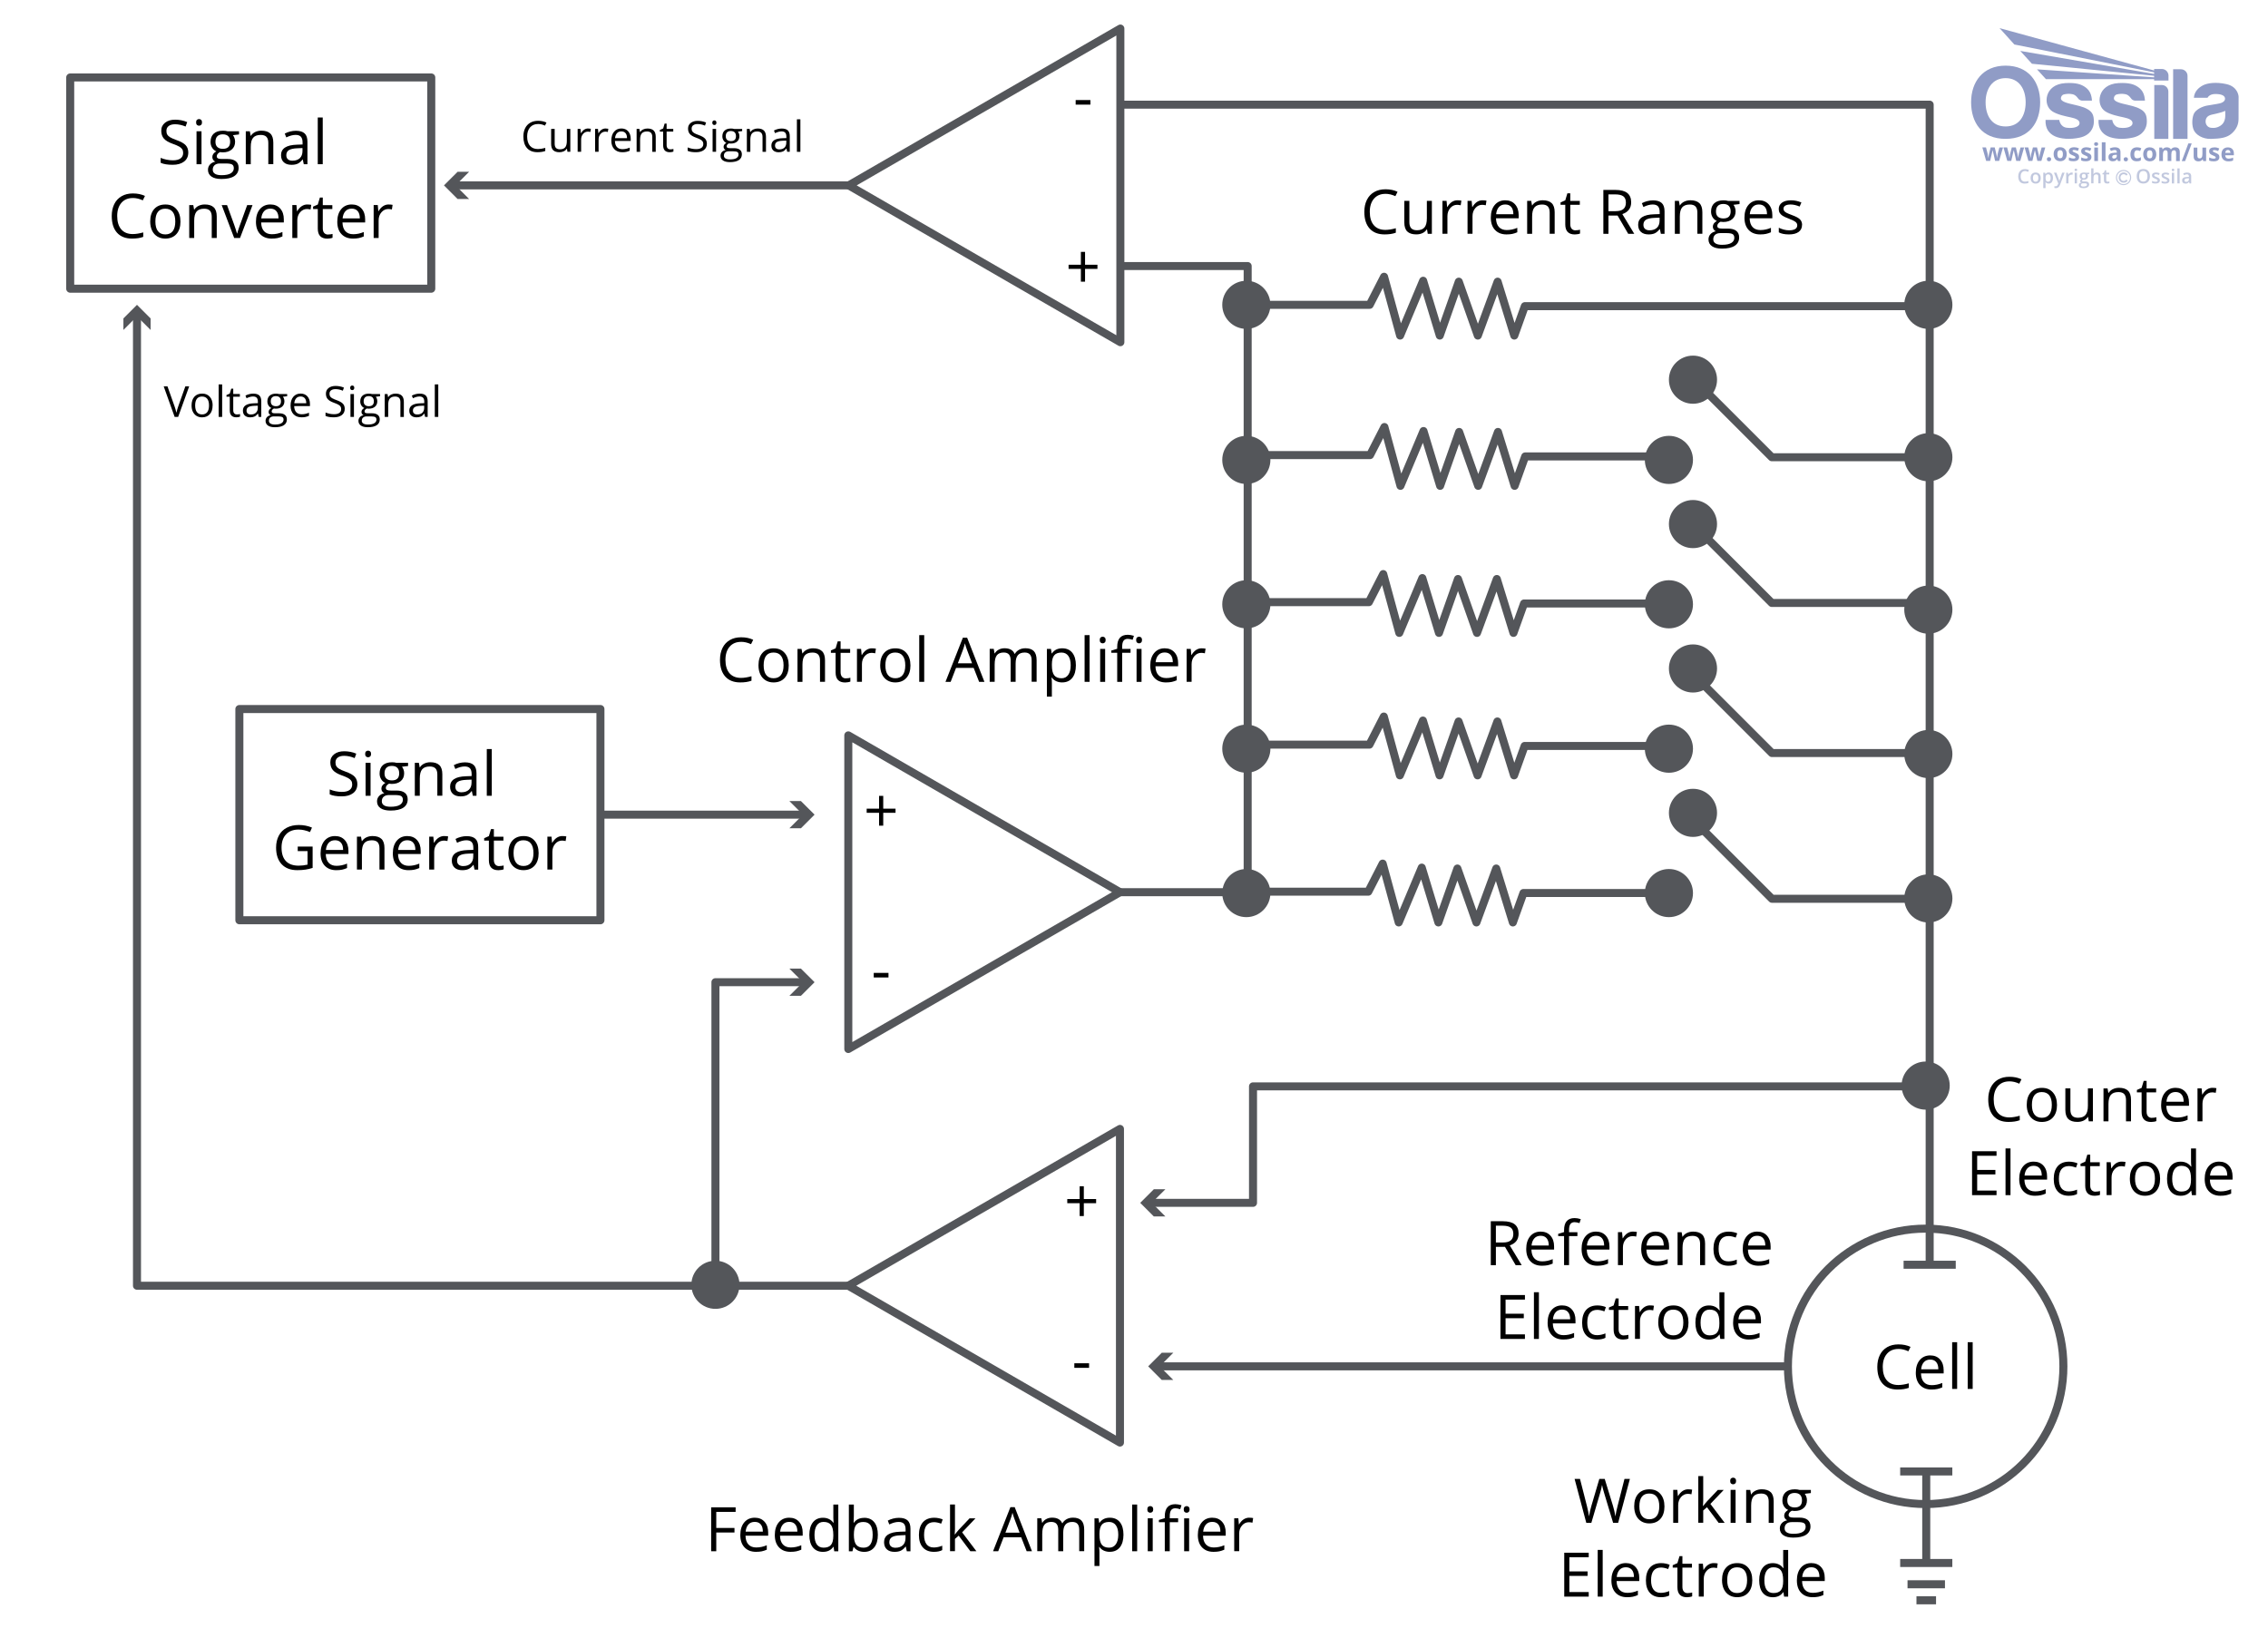 <svg viewBox="0 0 848 612.5" xmlns:xlink="http://www.w3.org/1999/xlink" xmlns="http://www.w3.org/2000/svg" data-sanitized-data-name="Layer 5" data-name="Layer 5" id="Layer_5">
  <defs>
    <style>
      .cls-1 {
        stroke: #c1c8de;
        stroke-width: .4px;
      }

      .cls-1, .cls-2, .cls-3 {
        fill: none;
      }

      .cls-4 {
        clip-path: url(#clippath-2);
      }

      .cls-5, .cls-2, .cls-6, .cls-7, .cls-8 {
        stroke-width: 0px;
      }

      .cls-3 {
        stroke: #54565a;
        stroke-linejoin: round;
        stroke-width: 3px;
      }

      .cls-6 {
        fill: #54565a;
      }

      .cls-9 {
        clip-path: url(#clippath-1);
      }

      .cls-10 {
        clip-path: url(#clippath);
      }

      .cls-7 {
        fill: #c1c8de;
      }

      .cls-8 {
        fill: #909cc6;
      }
    </style>
    <clipPath id="clippath">
      <rect height="59.84" width="100" y="10.52" x="737" class="cls-2"></rect>
    </clipPath>
    <clipPath id="clippath-1">
      <path d="m753.16,16.64l52.26,10.41v.6l-50.05-8.61,4.36,4.8,45.69,4.5v.59c-14.65-1.01-29.14-1.99-43.79-3l3.35,3.68c13.52,0,26.92,0,40.44,0v.51h5.38v-1.79c0-1.39-1.11-2.53-2.47-2.53h-2.91v.56l-57.79-15.84,5.53,6.12Z" class="cls-2"></path>
    </clipPath>
    <clipPath id="clippath-2">
      <rect height="59.84" width="100" y="10.52" x="737" class="cls-2"></rect>
    </clipPath>
  </defs>
  <g>
    <g class="cls-10">
      <circle r="2.65" cy="66.4" cx="793.99" class="cls-1"></circle>
      <path d="m794.86,64.67c-.27-.13-.54-.19-.83-.19-.34,0-.65.09-.95.26-.29.17-.52.4-.67.69-.16.28-.24.61-.24.97,0,.57.17,1.03.52,1.39s.79.54,1.33.54c.29,0,.55-.05.78-.15s.47-.29.73-.55l-.45-.49c-.19.2-.37.34-.53.41-.16.08-.33.11-.53.11-.23,0-.43-.05-.61-.16-.19-.11-.33-.26-.43-.45s-.15-.41-.15-.65c0-.35.11-.65.34-.89.23-.24.51-.36.84-.36.39,0,.75.18,1.06.53l.46-.47c-.19-.24-.42-.42-.69-.55" class="cls-7"></path>
      <path d="m832.01,43.49c0,.67-.19,2.26-1.42,3.25-1.23.99-2.6,1.23-3.94,1.05-1.33-.17-2.02-1.36-1.98-2.43.04-1.06.5-1.99,2.13-2.44,1.63-.44,3.51-.67,5.22-1.46v2.02Zm.5-12.02c-3.99-.91-7.2-.39-8.8.43s-3.27,2.3-3.42,4.67h5.11s.57-1.37,2.75-1.41c2.18-.04,3.52.47,3.75,1.44.23.97-.58,1.72-1.92,2.05-1.33.33-3.46.56-4.95.87-1.49.31-4.18,1.43-4.84,3.23-.66,1.8-.68,4.24.06,5.9.74,1.66,3.19,3.39,6.44,3.29,3.25-.1,5.86-.31,7.78-2.05s2.52-3.56,2.52-5.44.02-7.6.02-8.24-.5-3.83-4.49-4.74" class="cls-8"></path>
    </g>
    <g class="cls-9">
      <rect height="19.6" width="63.17" y="10.52" x="747.62" class="cls-8"></rect>
    </g>
    <g class="cls-4">
      <path d="m815.44,25.9h-2.91v26.04h5.38v-23.57c0-1.36-1.11-2.47-2.47-2.47" class="cls-8"></path>
      <path d="m808.32,31.8h-2.84v20.14h5.26v-17.72c0-1.33-1.09-2.42-2.42-2.42" class="cls-8"></path>
      <path d="m800.43,40.89c-1.82-1.1-4.06-1.45-6.73-2.11-2.67-.66-3.31-1.34-3.32-1.98,0-.64.37-1.3,1.13-1.49.76-.19,1.99-.35,3.27-.06,1.28.29,1.94,1.53,2.26,1.84.31.31.88.54,1.27.54h3.68c-.13-2.19-.81-3.8-2.4-4.96-1.59-1.16-3.54-1.82-7.53-1.59-3.99.23-6.11,2.28-6.79,4.62-.68,2.34.04,4.74,1.92,5.96,1.88,1.22,4.99,1.84,6.89,2.24,1.9.41,3.37,1,3.27,2.26-.1,1.27-2.23,1.93-4.78,1.61-2.54-.32-2.8-2.93-2.8-2.93h-5.13c-.17,3.35,1.43,5.17,3.5,6.13,2.07.97,5.61,1.32,9.36.48,3.75-.83,5.19-3.5,5.2-5.86.02-2.36-.46-3.62-2.28-4.72" class="cls-8"></path>
      <path d="m780.62,40.89c-1.82-1.1-4.06-1.45-6.73-2.11-2.67-.66-3.31-1.34-3.32-1.98,0-.64.37-1.3,1.13-1.49.76-.19,1.99-.35,3.27-.06,1.28.29,1.94,1.53,2.26,1.84.31.31.88.54,1.27.54h3.68c-.13-2.19-.81-3.8-2.4-4.96-1.59-1.16-3.54-1.82-7.53-1.59-3.99.23-6.11,2.28-6.79,4.62-.68,2.34.04,4.74,1.92,5.96,1.88,1.22,4.99,1.84,6.89,2.24,1.9.41,3.37,1,3.27,2.26-.1,1.27-2.23,1.93-4.78,1.61-2.54-.32-2.8-2.93-2.8-2.93h-5.13c-.17,3.35,1.43,5.17,3.5,6.13s5.61,1.32,9.36.48c3.75-.83,5.19-3.5,5.2-5.86.02-2.36-.46-3.62-2.28-4.72" class="cls-8"></path>
      <path d="m749.89,47.29c-5.19,0-7.48-4.06-7.48-9.05s2.52-9.02,7.49-9.02,7.49,4.04,7.49,9.02-2.31,9.05-7.5,9.05m.01-22.74c-8.56,0-12.91,6.12-12.91,13.67s3.94,13.71,12.89,13.71,12.93-6.16,12.93-13.71-4.35-13.67-12.91-13.67" class="cls-8"></path>
      <path d="m834.19,60.27c.27-.06.53-.15.77-.27v-1.06c-.29.14-.58.24-.85.3-.27.06-.56.09-.86.09-.39,0-.69-.11-.91-.33-.22-.22-.33-.52-.35-.92h3.25v-.67c0-.72-.2-1.28-.6-1.68-.4-.41-.95-.61-1.66-.61s-1.33.23-1.75.69c-.42.46-.63,1.11-.63,1.96s.23,1.46.69,1.9c.46.45,1.09.67,1.9.67.39,0,.73-.03,1-.09m-.5-3.88c.17.19.26.45.27.79h-1.93c.02-.34.12-.6.28-.79.17-.18.39-.28.69-.28s.52.09.69.28m-3.98,1.74c-.09-.18-.22-.34-.41-.48-.18-.14-.47-.29-.87-.45-.44-.18-.73-.31-.86-.4-.13-.09-.2-.2-.2-.32,0-.22.2-.33.61-.33.23,0,.45.04.67.1.22.07.46.16.71.27l.41-.99c-.57-.26-1.16-.4-1.77-.4s-1.13.12-1.48.37c-.35.25-.52.59-.52,1.04,0,.26.04.48.12.66.08.18.21.34.4.48.18.14.47.29.85.45.27.11.49.21.65.3.16.09.28.16.34.23.07.07.1.16.1.26,0,.29-.25.43-.75.43-.24,0-.53-.04-.85-.12s-.61-.18-.86-.3v1.14c.23.1.47.17.73.22s.57.07.94.07c.72,0,1.25-.14,1.61-.41.36-.27.54-.66.54-1.18,0-.25-.04-.46-.13-.65m-4.83,2.14v-5.04h-1.38v2.37c0,.6-.09,1.02-.26,1.28-.17.26-.45.39-.83.39-.28,0-.49-.09-.62-.27-.13-.18-.19-.45-.19-.82v-2.95h-1.38v3.29c0,.6.15,1.05.45,1.37.3.32.75.48,1.34.48.35,0,.65-.06.92-.19.27-.13.48-.31.63-.54h.07l.18.64h1.06Zm-6.64-6.59l-2.46,6.59h1.25l2.46-6.59h-1.25Zm-6.35,4.06c0-.52.08-.91.25-1.15.17-.24.42-.36.76-.36.26,0,.45.09.57.27.12.18.18.46.18.82v2.95h1.38v-3.29c0-.65-.15-1.12-.44-1.41-.29-.29-.73-.44-1.3-.44-.33,0-.63.06-.89.19-.26.13-.46.31-.6.55h-.12c-.27-.49-.78-.74-1.53-.74-.33,0-.62.07-.88.2-.26.13-.45.31-.59.54h-.08l-.19-.65h-1.05v5.04h1.37v-2.37c0-.59.08-1.02.24-1.28.16-.26.41-.39.77-.39.26,0,.45.09.57.27.12.18.18.46.18.82v2.95h1.38v-2.53Zm-5.94-1.38c-.2-.39-.48-.7-.85-.91-.37-.21-.8-.32-1.28-.32-.78,0-1.38.23-1.81.69-.43.46-.65,1.1-.65,1.92,0,.53.1.99.3,1.39.2.4.48.7.85.91.37.21.8.32,1.28.32.77,0,1.38-.23,1.81-.69s.65-1.11.65-1.93c0-.53-.1-.99-.3-1.38m-2.95.26c.16-.25.43-.37.79-.37s.64.12.8.37c.16.25.24.62.24,1.12s-.08.88-.24,1.13c-.16.25-.43.38-.79.38s-.64-.13-.8-.38c-.16-.26-.25-.63-.25-1.13s.08-.88.24-1.13m-3.18,3.66c.23-.05.45-.15.67-.29v-1.18c-.23.15-.45.26-.68.33-.23.07-.47.11-.74.11-.72,0-1.07-.49-1.07-1.48s.36-1.52,1.07-1.52c.19,0,.37.03.56.08.19.06.39.13.6.21l.41-1.06c-.46-.23-.99-.34-1.57-.34-.8,0-1.41.23-1.84.68-.43.45-.64,1.11-.64,1.96,0,1.72.78,2.58,2.35,2.58.35,0,.63-.03.86-.08m-5.52-.09c.14.13.33.2.59.2s.44-.07.58-.2c.14-.14.21-.32.21-.56s-.07-.44-.21-.57c-.14-.13-.33-.2-.58-.2s-.45.06-.59.19c-.14.13-.2.32-.2.57s.07.43.21.57m-2.79-1.84c0,.3-.1.55-.29.73-.19.18-.45.27-.76.27-.45,0-.67-.19-.67-.58,0-.27.1-.47.29-.6.2-.13.49-.2.89-.22l.53-.02v.41Zm1.37,1.92v-3.36c0-.6-.18-1.05-.54-1.34-.36-.29-.88-.44-1.56-.44s-1.35.15-1.93.46l.46.93c.54-.24,1.02-.37,1.42-.37.52,0,.78.26.78.77v.22l-.87.03c-.76.03-1.32.17-1.69.42-.37.25-.56.65-.56,1.18s.14.91.42,1.18c.28.28.66.41,1.14.41.39,0,.71-.06.96-.17.25-.11.48-.32.72-.61h.04l.27.69h.96Zm-5.6-7.02h-1.38v7.02h1.38v-7.02Zm-2.81,1.98h-1.38v5.04h1.38v-5.04Zm-.69-.63c.25,0,.44-.06.56-.18.13-.12.19-.29.19-.5,0-.45-.25-.67-.75-.67s-.75.22-.75.67.25.68.75.68m-1.89,3.53c-.09-.18-.22-.34-.41-.48-.18-.14-.47-.29-.87-.45-.44-.18-.73-.31-.86-.4-.13-.09-.2-.2-.2-.32,0-.22.2-.33.61-.33.23,0,.45.04.67.1.22.07.46.16.71.27l.42-.99c-.57-.26-1.17-.4-1.77-.4-.64,0-1.13.12-1.48.37-.35.25-.52.59-.52,1.04,0,.26.04.48.12.66.08.18.21.34.4.48.18.14.47.29.85.45.27.11.49.21.65.3.16.09.28.16.34.23.07.07.1.16.1.26,0,.29-.25.43-.75.43-.24,0-.53-.04-.85-.12-.32-.08-.61-.18-.86-.3v1.14c.23.1.47.17.73.22s.57.07.94.07c.72,0,1.25-.14,1.61-.41.36-.27.54-.66.54-1.18,0-.25-.04-.46-.13-.65m-4.59,0c-.09-.18-.22-.34-.41-.48-.18-.14-.47-.29-.87-.45-.44-.18-.73-.31-.86-.4-.13-.09-.2-.2-.2-.32,0-.22.2-.33.61-.33.23,0,.45.04.67.1.22.07.46.16.71.27l.41-.99c-.57-.26-1.17-.4-1.77-.4-.64,0-1.13.12-1.48.37-.35.25-.52.59-.52,1.04,0,.26.04.48.12.66.08.18.22.34.4.48.18.14.47.29.86.45.27.11.49.21.65.3.16.09.28.16.34.23.07.07.1.16.1.26,0,.29-.25.43-.75.43-.24,0-.53-.04-.85-.12-.32-.08-.61-.18-.86-.3v1.14c.23.1.47.17.73.22.26.05.57.07.94.07.72,0,1.25-.14,1.61-.41.36-.27.54-.66.54-1.18,0-.25-.04-.46-.13-.65m-4.82-1.77c-.2-.39-.48-.7-.85-.91-.37-.21-.8-.32-1.28-.32-.78,0-1.38.23-1.81.69-.43.46-.64,1.1-.64,1.92,0,.53.1.99.3,1.39s.48.7.85.91c.37.21.8.32,1.28.32.77,0,1.38-.23,1.81-.69.43-.46.65-1.11.65-1.93,0-.53-.1-.99-.3-1.38m-2.95.26c.16-.25.43-.37.79-.37s.64.12.8.37c.16.25.24.62.24,1.12s-.08.88-.24,1.13c-.16.25-.42.38-.79.38s-.64-.13-.8-.38c-.16-.26-.25-.63-.25-1.13s.08-.88.24-1.13m-3.95,3.58c.14.13.33.2.59.2s.44-.07.58-.2c.14-.14.21-.32.21-.56s-.07-.44-.21-.57c-.14-.13-.33-.2-.58-.2s-.46.06-.59.19c-.14.13-.2.32-.2.57s.07.43.21.57m-2.27.08l1.45-5.04h-1.35l-.6,2.23c-.03.13-.08.39-.15.76-.07.38-.12.67-.14.89h-.03c0-.08-.01-.2-.03-.34-.02-.14-.04-.28-.07-.43s-.05-.28-.07-.41c-.03-.13-.04-.23-.06-.29l-.59-2.42h-1.52l-.62,2.42-.07.38c-.09.5-.15.86-.16,1.09h-.03c-.1-.7-.19-1.26-.28-1.66l-.58-2.23h-1.37l1.43,5.04h1.48l.92-3.99h.03l.52,2.23.39,1.76h1.5Zm-7.9,0l1.45-5.04h-1.35l-.6,2.23c-.03.13-.08.39-.15.76-.07.38-.12.67-.14.89h-.03c0-.08-.01-.2-.03-.34-.02-.14-.04-.28-.07-.43s-.05-.28-.07-.41c-.03-.13-.04-.23-.06-.29l-.59-2.42h-1.52l-.62,2.42-.07.38c-.09.5-.15.86-.16,1.09h-.03c-.1-.7-.19-1.26-.28-1.66l-.58-2.23h-1.37l1.43,5.04h1.48l.92-3.99h.03l.52,2.23.39,1.76h1.5Zm-7.9,0l1.45-5.04h-1.35l-.6,2.23c-.03.13-.08.39-.15.76-.07.38-.12.67-.14.89h-.03c0-.08-.01-.2-.03-.34-.02-.14-.04-.28-.07-.43-.02-.15-.05-.28-.07-.41-.03-.13-.04-.23-.06-.29l-.59-2.42h-1.52l-.62,2.42-.07.38c-.09.5-.15.86-.16,1.09h-.03c-.1-.7-.19-1.26-.28-1.66l-.58-2.23h-1.37l1.43,5.04h1.48l.92-3.99h.03l.52,2.23.39,1.76h1.5Z" class="cls-8"></path>
      <path d="m816.94,67.87c-.11-.1-.16-.24-.16-.41,0-.24.09-.43.27-.55.18-.12.47-.19.87-.2l.51-.02v.35c0,.31-.09.55-.28.72-.19.17-.43.26-.74.26-.21,0-.37-.05-.48-.15m2.35.72v-2.69c0-.47-.13-.82-.39-1.04s-.64-.33-1.15-.33c-.23,0-.47.03-.73.09-.26.06-.49.14-.71.26l.27.61c.17-.08.35-.15.54-.21s.38-.09.59-.09c.25,0,.43.06.55.19.12.13.18.32.18.57v.21l-.69.02c-.63.02-1.09.13-1.4.34-.3.21-.46.52-.46.93,0,.39.11.69.33.9s.53.32.92.32c.3,0,.56-.04.75-.13.19-.09.39-.25.58-.5h.03l.17.56h.61Zm-4.32-5.61h-.85v5.61h.85v-5.61Zm-2.83.91c.08.08.2.12.36.12s.27-.04.35-.12c.08-.08.12-.2.12-.34,0-.15-.04-.27-.12-.35-.08-.08-.2-.12-.35-.12s-.27.04-.36.12c-.08.08-.12.2-.12.35s.04.26.12.34m.77.72h-.85v3.99h.85v-3.99Zm-1.87,2.36c-.07-.14-.18-.26-.33-.37-.15-.11-.39-.22-.72-.35-.39-.15-.65-.27-.76-.36-.12-.09-.18-.19-.18-.32,0-.25.22-.38.67-.38.29,0,.66.09,1.09.27l.27-.64c-.42-.19-.86-.29-1.33-.29s-.85.09-1.12.28c-.28.19-.41.45-.41.8,0,.28.08.52.24.69.16.18.47.36.93.53.24.09.42.17.55.25.13.07.23.14.29.21.06.07.09.15.09.25,0,.32-.26.47-.78.47-.4,0-.84-.11-1.31-.32v.73c.32.16.75.24,1.28.24s.94-.1,1.22-.31c.28-.21.43-.51.43-.9,0-.19-.04-.36-.11-.5m-3.6,0c-.07-.14-.18-.26-.33-.37-.15-.11-.39-.22-.72-.35-.39-.15-.65-.27-.76-.36-.12-.09-.18-.19-.18-.32,0-.25.22-.38.67-.38.29,0,.66.09,1.09.27l.27-.64c-.42-.19-.86-.29-1.33-.29s-.85.09-1.12.28c-.27.19-.41.45-.41.8,0,.28.08.52.24.69.16.18.47.36.93.53.24.09.42.17.55.25.13.07.23.14.29.21.06.07.09.15.09.25,0,.32-.26.47-.78.47-.4,0-.84-.11-1.31-.32v.73c.32.16.75.24,1.28.24s.94-.1,1.22-.31c.28-.21.43-.51.43-.9,0-.19-.04-.36-.11-.5m-7.25-2.48c.26-.33.65-.5,1.17-.5s.9.17,1.16.5c.26.33.39.83.39,1.47s-.13,1.15-.39,1.48c-.26.33-.65.5-1.16.5s-.9-.17-1.16-.5c-.26-.34-.39-.83-.39-1.48s.13-1.14.4-1.47m2.99-.53c-.43-.47-1.03-.71-1.82-.71s-1.41.23-1.84.7c-.43.47-.64,1.14-.64,2.01s.21,1.54.64,2.01c.43.47,1.04.71,1.83.71s1.4-.24,1.82-.72c.43-.48.64-1.14.64-2s-.21-1.53-.64-2m-15.55,3.89c-.1-.1-.15-.25-.15-.45v-2.14h1.14v-.64h-1.14v-.89h-.52l-.29.84-.58.31v.38h.54v2.15c0,.85.4,1.27,1.21,1.27.16,0,.31-.01.46-.04.15-.03.27-.06.36-.1v-.64c-.21.07-.41.1-.62.1-.17,0-.3-.05-.4-.15m-2.26-1.84c0-.97-.48-1.46-1.45-1.46-.27,0-.51.05-.72.16-.21.11-.37.26-.48.45h-.05c.03-.26.04-.5.04-.73v-1.43h-.85v5.61h.85v-1.98c0-.5.08-.86.25-1.07s.43-.32.79-.32c.27,0,.47.08.59.23.12.15.19.38.19.69v2.45h.85v-2.6Zm-6.83-.71c.13-.14.31-.21.56-.21s.43.07.55.21c.12.14.18.34.18.6,0,.52-.25.79-.74.79-.24,0-.42-.07-.55-.2-.13-.13-.19-.33-.19-.58,0-.27.06-.47.19-.61m-.34,3.47c.14-.11.34-.17.58-.17h.64c.34,0,.57.04.69.11.12.07.19.2.19.37,0,.22-.11.39-.34.53-.23.13-.57.2-1.03.2-.3,0-.53-.05-.69-.15-.17-.1-.25-.24-.25-.42,0-.19.07-.35.21-.46m1.54-4.15c-.06-.02-.16-.03-.28-.05-.12-.02-.24-.02-.35-.02-.51,0-.89.12-1.17.36-.27.24-.41.57-.41,1.01,0,.27.06.5.19.71.13.2.3.35.5.43-.17.1-.29.2-.37.31-.08.1-.13.23-.13.38,0,.12.04.23.11.34.07.11.17.18.28.23-.28.06-.5.18-.65.35-.16.17-.23.37-.23.62,0,.36.14.63.43.82.29.19.7.29,1.24.29.7,0,1.24-.12,1.62-.37s.56-.59.56-1.05c0-.35-.11-.62-.34-.81-.23-.19-.56-.28-1-.28h-.7c-.23,0-.39-.02-.47-.07-.09-.05-.13-.11-.13-.21,0-.15.09-.28.27-.4.1.02.22.03.35.03.5,0,.89-.12,1.17-.35.28-.24.43-.56.43-.97,0-.14-.02-.27-.06-.39-.04-.12-.09-.23-.16-.31l.68-.13v-.46h-1.38Zm-3.97-.72c.08.08.2.12.36.12s.26-.04.35-.12c.08-.08.13-.2.13-.34,0-.15-.04-.27-.13-.35-.08-.08-.2-.12-.35-.12s-.27.04-.36.12c-.08.08-.12.2-.12.35s.04.26.12.34m.77.72h-.85v3.99h.85v-3.99Zm-2.7.14c-.21.14-.39.33-.52.57h-.04l-.11-.7h-.66v3.99h.85v-2.09c0-.35.11-.64.32-.86.21-.22.49-.33.83-.33.13,0,.25.01.37.04l.08-.79c-.11-.02-.25-.04-.42-.04-.25,0-.47.07-.69.21m-4.3,3.85l-.15.38c-.17.47-.45.71-.86.71-.16,0-.31-.01-.44-.04v.67c.18.04.36.06.55.06.72,0,1.24-.42,1.55-1.25l1.71-4.52h-.92c-.55,1.6-.86,2.5-.92,2.69-.06.19-.1.35-.12.48h-.03c-.04-.28-.12-.59-.25-.91l-.81-2.26h-.92l1.6,3.99Zm-3.09-3.03c.16.23.24.57.24,1.02s-.08.79-.24,1.03-.39.36-.68.36c-.35,0-.6-.11-.75-.33-.15-.22-.23-.57-.23-1.06v-.13c0-.43.08-.75.23-.95.16-.2.4-.3.74-.3.31,0,.54.11.69.34m.68,2.55c.28-.37.42-.87.42-1.53s-.14-1.16-.42-1.52c-.28-.36-.67-.54-1.16-.54-.53,0-.93.2-1.19.61h-.04c-.06-.28-.1-.46-.12-.53h-.69v5.77h.85v-1.63c0-.07-.02-.28-.05-.61h.05c.28.36.67.55,1.18.55s.89-.18,1.17-.55m-6.83-2.54c.16-.24.42-.35.77-.35.68,0,1.02.46,1.02,1.37s-.34,1.38-1.01,1.38-1.02-.46-1.02-1.38c0-.44.08-.78.24-1.01m2.16-.49c-.34-.37-.79-.56-1.37-.56s-1.07.18-1.4.54c-.33.36-.5.87-.5,1.52,0,.42.08.78.23,1.1.15.32.37.56.66.73.29.17.62.25.99.25.6,0,1.06-.18,1.4-.55s.5-.87.5-1.53-.17-1.13-.51-1.5m-4.76-1.01c.2.06.39.14.56.22l.31-.72c-.46-.23-.96-.34-1.49-.34s-.96.11-1.34.33c-.38.22-.67.53-.87.95-.2.41-.3.89-.3,1.44,0,.87.21,1.54.62,2.01.41.47,1.01.7,1.78.7.52,0,.99-.08,1.41-.24v-.74c-.23.07-.44.13-.65.17-.21.04-.43.07-.65.07-.52,0-.91-.17-1.19-.5-.27-.33-.41-.82-.41-1.47s.14-1.1.43-1.45c.28-.35.67-.53,1.17-.53.22,0,.43.03.63.1" class="cls-7"></path>
    </g>
  </g>
  <rect height="79" width="135" y="28.97" x="26.25" class="cls-3"></rect>
  <rect height="79" width="135" y="265.17" x="89.5" class="cls-3"></rect>
  <circle r="51.5" cy="511" cx="720" class="cls-3"></circle>
  <polygon points="317.16 480.85 418.75 539.5 418.75 422.2 317.16 480.85" class="cls-3"></polygon>
  <polygon points="418.77 333.67 317.18 275.02 317.18 392.32 418.77 333.67" class="cls-3"></polygon>
  <polygon points="317.32 69.33 418.9 127.98 418.9 10.68 317.32 69.33" class="cls-3"></polygon>
  <g>
    <path d="m133.61,293.24c0,1.44-.52,2.57-1.57,3.38s-2.47,1.21-4.27,1.21c-1.95,0-3.44-.25-4.49-.75v-1.84c.67.28,1.41.51,2.2.67s1.58.25,2.36.25c1.27,0,2.23-.24,2.88-.72.64-.48.97-1.16.97-2.02,0-.57-.11-1.04-.34-1.4-.23-.36-.61-.7-1.15-1.01s-1.35-.66-2.44-1.04c-1.53-.55-2.62-1.19-3.27-1.94s-.98-1.73-.98-2.93c0-1.27.47-2.27,1.43-3.02s2.21-1.12,3.77-1.12,3.13.3,4.5.9l-.6,1.66c-1.36-.57-2.67-.85-3.95-.85-1.01,0-1.8.22-2.37.65-.57.43-.85,1.04-.85,1.81,0,.57.1,1.04.31,1.4.21.36.56.7,1.06,1,.5.3,1.26.64,2.29,1.01,1.72.61,2.91,1.27,3.55,1.98s.97,1.62.97,2.74Z" class="cls-5"></path>
    <path d="m136.53,281.97c0-.43.1-.74.31-.94.21-.2.47-.3.79-.3s.56.1.78.3c.22.2.33.51.33.93s-.11.73-.33.94c-.22.21-.48.31-.78.31-.31,0-.58-.1-.79-.31-.21-.21-.31-.52-.31-.94Zm2.02,15.64h-1.86v-12.31h1.86v12.31Z" class="cls-5"></path>
    <path d="m152.58,285.3v1.18l-2.28.27c.21.26.4.6.56,1.03.17.42.25.9.25,1.43,0,1.21-.41,2.17-1.24,2.89s-1.95,1.08-3.39,1.08c-.37,0-.71-.03-1.03-.09-.79.42-1.19.95-1.19,1.58,0,.34.14.59.42.75.28.16.75.24,1.43.24h2.18c1.33,0,2.36.28,3.07.84s1.07,1.38,1.07,2.45c0,1.36-.55,2.4-1.64,3.12-1.09.71-2.69,1.07-4.79,1.07-1.61,0-2.85-.3-3.72-.9s-1.31-1.44-1.31-2.54c0-.75.24-1.4.72-1.94.48-.55,1.15-.92,2.02-1.11-.31-.14-.58-.36-.79-.66-.21-.3-.32-.65-.32-1.04,0-.45.12-.84.36-1.18s.62-.66,1.13-.98c-.64-.26-1.16-.71-1.56-1.34s-.6-1.35-.6-2.16c0-1.35.4-2.39,1.21-3.12.81-.73,1.95-1.09,3.44-1.09.64,0,1.22.07,1.74.22h4.26Zm-9.82,14.38c0,.67.28,1.17.84,1.52s1.37.52,2.42.52c1.56,0,2.72-.23,3.48-.7.75-.47,1.13-1.1,1.13-1.9,0-.67-.21-1.13-.62-1.39-.41-.26-1.19-.39-2.32-.39h-2.24c-.85,0-1.5.2-1.98.61s-.71.98-.71,1.74Zm1.01-10.43c0,.86.24,1.51.73,1.95s1.16.66,2.03.66c1.82,0,2.73-.88,2.73-2.65s-.92-2.77-2.76-2.77c-.88,0-1.55.24-2.02.71s-.71,1.17-.71,2.1Z" class="cls-5"></path>
    <path d="m163.52,297.61v-7.96c0-1-.23-1.75-.68-2.25-.46-.49-1.17-.74-2.15-.74-1.29,0-2.23.35-2.83,1.04s-.9,1.85-.9,3.45v6.46h-1.86v-12.31h1.52l.3,1.68h.09c.38-.61.92-1.08,1.61-1.41.69-.33,1.46-.5,2.3-.5,1.48,0,2.6.36,3.35,1.07.75.72,1.12,1.86,1.12,3.43v8.03h-1.86Z" class="cls-5"></path>
    <path d="m176.79,297.61l-.37-1.75h-.09c-.61.77-1.23,1.29-1.84,1.57-.61.27-1.37.41-2.29.41-1.22,0-2.18-.31-2.87-.94s-1.04-1.52-1.04-2.68c0-2.49,1.99-3.79,5.96-3.91l2.09-.07v-.76c0-.97-.21-1.68-.62-2.14-.42-.46-1.08-.69-1.99-.69-1.03,0-2.19.31-3.48.94l-.57-1.43c.61-.33,1.27-.59,1.99-.77s1.45-.28,2.17-.28c1.47,0,2.55.33,3.26.98.71.65,1.06,1.7,1.06,3.13v8.4h-1.38Zm-4.21-1.31c1.16,0,2.07-.32,2.74-.95.66-.64.99-1.53.99-2.67v-1.11l-1.86.08c-1.48.05-2.55.28-3.21.69-.66.41-.98,1.04-.98,1.9,0,.67.2,1.19.61,1.54s.98.53,1.71.53Z" class="cls-5"></path>
    <path d="m183.87,297.61h-1.86v-17.47h1.86v17.47Z" class="cls-5"></path>
    <path d="m111.31,316.61h5.58v7.98c-.87.28-1.75.49-2.65.63s-1.94.21-3.12.21c-2.49,0-4.42-.74-5.81-2.22-1.38-1.48-2.08-3.55-2.08-6.22,0-1.71.34-3.2,1.03-4.49.68-1.28,1.67-2.26,2.96-2.94,1.29-.68,2.8-1.02,4.53-1.02s3.38.32,4.9.97l-.74,1.68c-1.48-.63-2.91-.94-4.28-.94-2,0-3.56.6-4.68,1.79s-1.68,2.84-1.68,4.95c0,2.22.54,3.9,1.62,5.04s2.67,1.72,4.77,1.72c1.14,0,2.25-.13,3.33-.39v-5.05h-3.67v-1.71Z" class="cls-5"></path>
    <path d="m125.75,325.44c-1.82,0-3.25-.55-4.31-1.66s-1.58-2.65-1.58-4.62.49-3.56,1.47-4.73c.98-1.17,2.29-1.75,3.94-1.75,1.54,0,2.76.51,3.66,1.52.9,1.01,1.35,2.35,1.35,4.02v1.18h-8.48c.04,1.44.4,2.54,1.1,3.29s1.67,1.12,2.93,1.12c1.32,0,2.63-.28,3.93-.83v1.66c-.66.28-1.28.49-1.87.61-.59.12-1.3.19-2.13.19Zm-.5-11.2c-.99,0-1.78.32-2.36.97s-.93,1.53-1.04,2.67h6.44c0-1.18-.26-2.08-.79-2.7-.52-.63-1.27-.94-2.25-.94Z" class="cls-5"></path>
    <path d="m141.88,325.21v-7.96c0-1-.23-1.75-.68-2.25-.46-.49-1.17-.74-2.15-.74-1.29,0-2.23.35-2.83,1.04s-.9,1.85-.9,3.45v6.46h-1.86v-12.31h1.52l.3,1.68h.09c.38-.61.92-1.08,1.61-1.41.69-.33,1.46-.5,2.3-.5,1.48,0,2.6.36,3.35,1.07.75.72,1.12,1.86,1.12,3.43v8.03h-1.86Z" class="cls-5"></path>
    <path d="m152.77,325.44c-1.82,0-3.25-.55-4.31-1.66s-1.58-2.65-1.58-4.62.49-3.56,1.47-4.73c.98-1.17,2.29-1.75,3.94-1.75,1.54,0,2.76.51,3.66,1.52.9,1.01,1.35,2.35,1.35,4.02v1.18h-8.48c.04,1.44.4,2.54,1.1,3.29s1.67,1.12,2.93,1.12c1.32,0,2.63-.28,3.93-.83v1.66c-.66.28-1.28.49-1.87.61-.59.12-1.3.19-2.13.19Zm-.5-11.2c-.99,0-1.78.32-2.36.97s-.93,1.53-1.04,2.67h6.44c0-1.18-.26-2.08-.79-2.7-.52-.63-1.27-.94-2.25-.94Z" class="cls-5"></path>
    <path d="m166.09,312.68c.55,0,1.04.04,1.47.13l-.26,1.73c-.51-.11-.96-.17-1.35-.17-1,0-1.85.4-2.55,1.21-.71.81-1.06,1.82-1.06,3.02v6.6h-1.86v-12.31h1.54l.21,2.28h.09c.46-.8,1.01-1.42,1.65-1.85.64-.43,1.35-.65,2.12-.65Z" class="cls-5"></path>
    <path d="m177.43,325.21l-.37-1.75h-.09c-.61.77-1.23,1.29-1.84,1.57-.61.27-1.37.41-2.29.41-1.22,0-2.18-.31-2.87-.94s-1.04-1.52-1.04-2.68c0-2.49,1.99-3.79,5.96-3.91l2.09-.07v-.76c0-.97-.21-1.68-.62-2.14-.42-.46-1.08-.69-1.99-.69-1.03,0-2.19.31-3.48.94l-.57-1.43c.61-.33,1.27-.59,1.99-.77s1.45-.28,2.17-.28c1.47,0,2.55.33,3.26.98.71.65,1.06,1.7,1.06,3.13v8.4h-1.38Zm-4.21-1.31c1.16,0,2.07-.32,2.74-.95.66-.64.99-1.53.99-2.67v-1.11l-1.86.08c-1.48.05-2.55.28-3.21.69-.66.41-.98,1.04-.98,1.9,0,.67.2,1.19.61,1.54s.98.53,1.71.53Z" class="cls-5"></path>
    <path d="m186.63,323.9c.33,0,.65-.02.95-.07.31-.05.55-.1.73-.15v1.43c-.2.1-.5.18-.89.24-.39.06-.75.1-1.06.1-2.38,0-3.57-1.25-3.57-3.76v-7.32h-1.76v-.9l1.76-.77.79-2.63h1.08v2.85h3.57v1.45h-3.57v7.24c0,.74.18,1.31.53,1.71.35.4.83.6,1.45.6Z" class="cls-5"></path>
    <path d="m201.4,319.04c0,2.01-.5,3.57-1.52,4.7-1.01,1.13-2.41,1.69-4.19,1.69-1.1,0-2.08-.26-2.93-.77s-1.51-1.26-1.98-2.22c-.46-.97-.7-2.1-.7-3.39,0-2.01.5-3.57,1.51-4.69,1-1.12,2.4-1.68,4.18-1.68s3.09.57,4.1,1.72,1.52,2.7,1.52,4.65Zm-9.38,0c0,1.57.31,2.77.94,3.59s1.55,1.24,2.77,1.24,2.15-.41,2.78-1.23c.63-.82.95-2.02.95-3.6s-.32-2.75-.95-3.57c-.63-.81-1.57-1.22-2.8-1.22s-2.14.4-2.76,1.2-.93,2-.93,3.58Z" class="cls-5"></path>
    <path d="m210.28,312.68c.55,0,1.04.04,1.47.13l-.26,1.73c-.51-.11-.96-.17-1.35-.17-1,0-1.85.4-2.55,1.21-.71.81-1.06,1.82-1.06,3.02v6.6h-1.86v-12.31h1.54l.21,2.28h.09c.46-.8,1.01-1.42,1.65-1.85.64-.43,1.35-.65,2.12-.65Z" class="cls-5"></path>
  </g>
  <g>
    <path d="m70.4,57.04c0,1.44-.52,2.57-1.57,3.38s-2.47,1.21-4.27,1.21c-1.95,0-3.44-.25-4.49-.75v-1.84c.67.28,1.41.51,2.2.67s1.58.25,2.36.25c1.27,0,2.23-.24,2.88-.72.64-.48.97-1.16.97-2.02,0-.57-.11-1.04-.34-1.4-.23-.36-.61-.7-1.15-1.01s-1.35-.66-2.44-1.04c-1.53-.55-2.62-1.19-3.27-1.94s-.98-1.73-.98-2.93c0-1.27.47-2.27,1.43-3.02s2.21-1.12,3.77-1.12,3.13.3,4.5.9l-.6,1.66c-1.36-.57-2.67-.85-3.95-.85-1.01,0-1.8.22-2.37.65-.57.43-.85,1.04-.85,1.81,0,.57.1,1.04.31,1.4.21.36.56.7,1.06,1,.5.3,1.26.64,2.29,1.01,1.72.61,2.91,1.27,3.55,1.98s.97,1.62.97,2.74Z" class="cls-5"></path>
    <path d="m73.32,45.77c0-.43.1-.74.31-.94.21-.2.47-.3.79-.3s.56.1.78.3c.22.2.33.51.33.93s-.11.73-.33.94c-.22.21-.48.31-.78.31-.31,0-.58-.1-.79-.31-.21-.21-.31-.52-.31-.94Zm2.02,15.64h-1.86v-12.31h1.86v12.31Z" class="cls-5"></path>
    <path d="m89.37,49.1v1.18l-2.28.27c.21.26.4.6.56,1.03.17.42.25.9.25,1.43,0,1.21-.41,2.17-1.24,2.89s-1.95,1.08-3.39,1.08c-.37,0-.71-.03-1.03-.09-.79.42-1.19.95-1.19,1.58,0,.34.14.59.42.75.28.16.75.24,1.43.24h2.18c1.33,0,2.36.28,3.07.84s1.07,1.38,1.07,2.45c0,1.36-.55,2.4-1.64,3.12-1.09.71-2.69,1.07-4.79,1.07-1.61,0-2.85-.3-3.72-.9s-1.31-1.44-1.31-2.54c0-.75.24-1.4.72-1.94.48-.55,1.15-.92,2.02-1.11-.31-.14-.58-.36-.79-.66-.21-.3-.32-.65-.32-1.04,0-.45.12-.84.36-1.18s.62-.66,1.13-.98c-.64-.26-1.16-.71-1.56-1.34s-.6-1.35-.6-2.16c0-1.35.4-2.39,1.21-3.12.81-.73,1.95-1.09,3.44-1.09.64,0,1.22.07,1.74.22h4.26Zm-9.82,14.38c0,.67.28,1.17.84,1.52s1.37.52,2.42.52c1.56,0,2.72-.23,3.48-.7.75-.47,1.13-1.1,1.13-1.9,0-.67-.21-1.13-.62-1.39-.41-.26-1.19-.39-2.32-.39h-2.24c-.85,0-1.5.2-1.98.61s-.71.98-.71,1.74Zm1.01-10.43c0,.86.24,1.51.73,1.95s1.16.66,2.03.66c1.82,0,2.73-.88,2.73-2.65s-.92-2.77-2.76-2.77c-.88,0-1.55.24-2.02.71s-.71,1.17-.71,2.1Z" class="cls-5"></path>
    <path d="m100.32,61.41v-7.96c0-1-.23-1.75-.68-2.25-.46-.49-1.17-.74-2.15-.74-1.29,0-2.23.35-2.83,1.04s-.9,1.85-.9,3.45v6.46h-1.86v-12.31h1.52l.3,1.68h.09c.38-.61.92-1.08,1.61-1.41.69-.33,1.46-.5,2.3-.5,1.48,0,2.6.36,3.35,1.07.75.72,1.12,1.86,1.12,3.43v8.03h-1.86Z" class="cls-5"></path>
    <path d="m113.58,61.41l-.37-1.75h-.09c-.61.77-1.23,1.29-1.84,1.57-.61.27-1.37.41-2.29.41-1.22,0-2.18-.31-2.87-.94s-1.04-1.52-1.04-2.68c0-2.49,1.99-3.79,5.96-3.91l2.09-.07v-.76c0-.97-.21-1.68-.62-2.14-.42-.46-1.08-.69-1.99-.69-1.03,0-2.19.31-3.48.94l-.57-1.43c.61-.33,1.27-.59,1.99-.77s1.45-.28,2.17-.28c1.47,0,2.55.33,3.26.98.71.65,1.06,1.7,1.06,3.13v8.4h-1.38Zm-4.21-1.31c1.16,0,2.07-.32,2.74-.95.66-.64.99-1.53.99-2.67v-1.11l-1.86.08c-1.48.05-2.55.28-3.21.69-.66.41-.98,1.04-.98,1.9,0,.67.2,1.19.61,1.54s.98.53,1.71.53Z" class="cls-5"></path>
    <path d="m120.67,61.41h-1.86v-17.47h1.86v17.47Z" class="cls-5"></path>
    <path d="m49.66,74.06c-1.8,0-3.23.6-4.27,1.8-1.04,1.2-1.57,2.85-1.57,4.94s.5,3.81,1.51,4.98c1.01,1.17,2.44,1.76,4.31,1.76,1.14,0,2.45-.21,3.92-.62v1.67c-1.14.43-2.54.64-4.21.64-2.42,0-4.28-.73-5.6-2.2-1.31-1.47-1.97-3.55-1.97-6.26,0-1.69.32-3.17.95-4.45s1.55-2.25,2.74-2.94,2.6-1.03,4.22-1.03c1.72,0,3.23.31,4.51.94l-.81,1.64c-1.24-.58-2.49-.88-3.73-.88Z" class="cls-5"></path>
    <path d="m67.48,82.84c0,2.01-.5,3.57-1.52,4.7-1.01,1.13-2.41,1.69-4.19,1.69-1.1,0-2.08-.26-2.93-.77s-1.51-1.26-1.98-2.22c-.46-.97-.7-2.1-.7-3.39,0-2.01.5-3.57,1.51-4.69,1-1.12,2.4-1.68,4.18-1.68s3.09.57,4.1,1.72,1.52,2.7,1.52,4.65Zm-9.38,0c0,1.57.31,2.77.94,3.59s1.55,1.24,2.77,1.24,2.15-.41,2.78-1.23c.63-.82.95-2.02.95-3.6s-.32-2.75-.95-3.57c-.63-.81-1.57-1.22-2.8-1.22s-2.14.4-2.76,1.2-.93,2-.93,3.58Z" class="cls-5"></path>
    <path d="m79.17,89.01v-7.96c0-1-.23-1.75-.68-2.25-.46-.49-1.17-.74-2.15-.74-1.29,0-2.23.35-2.83,1.04s-.9,1.85-.9,3.45v6.46h-1.86v-12.31h1.52l.3,1.68h.09c.38-.61.92-1.08,1.61-1.41.69-.33,1.46-.5,2.3-.5,1.48,0,2.6.36,3.35,1.07.75.72,1.12,1.86,1.12,3.43v8.03h-1.86Z" class="cls-5"></path>
    <path d="m87.56,89.01l-4.67-12.31h2l2.65,7.3c.6,1.71.95,2.81,1.06,3.32h.09c.08-.4.34-1.22.78-2.46.44-1.25,1.42-3.97,2.95-8.16h2l-4.67,12.31h-2.18Z" class="cls-5"></path>
    <path d="m101.59,89.23c-1.82,0-3.25-.55-4.31-1.66s-1.58-2.65-1.58-4.62.49-3.56,1.47-4.73c.98-1.17,2.29-1.75,3.94-1.75,1.54,0,2.76.51,3.66,1.52.9,1.01,1.35,2.35,1.35,4.02v1.18h-8.48c.04,1.44.4,2.54,1.1,3.29s1.67,1.12,2.93,1.12c1.32,0,2.63-.28,3.93-.83v1.66c-.66.28-1.28.49-1.87.61-.59.12-1.3.19-2.13.19Zm-.5-11.2c-.99,0-1.78.32-2.36.97s-.93,1.53-1.04,2.67h6.44c0-1.18-.26-2.08-.79-2.7-.52-.63-1.27-.94-2.25-.94Z" class="cls-5"></path>
    <path d="m114.91,76.48c.55,0,1.04.04,1.47.13l-.26,1.73c-.51-.11-.96-.17-1.35-.17-1,0-1.85.4-2.55,1.21-.71.81-1.06,1.82-1.06,3.02v6.6h-1.86v-12.31h1.54l.21,2.28h.09c.46-.8,1.01-1.42,1.65-1.85.64-.43,1.35-.65,2.12-.65Z" class="cls-5"></path>
    <path d="m122.66,87.7c.33,0,.65-.02.95-.07.31-.05.55-.1.73-.15v1.43c-.2.1-.5.18-.89.24-.39.06-.75.1-1.06.1-2.38,0-3.57-1.25-3.57-3.76v-7.32h-1.76v-.9l1.76-.77.79-2.63h1.08v2.85h3.57v1.45h-3.57v7.24c0,.74.18,1.31.53,1.71.35.4.83.6,1.45.6Z" class="cls-5"></path>
    <path d="m132,89.23c-1.82,0-3.25-.55-4.31-1.66s-1.58-2.65-1.58-4.62.49-3.56,1.47-4.73c.98-1.17,2.29-1.75,3.94-1.75,1.54,0,2.76.51,3.66,1.52.9,1.01,1.35,2.35,1.35,4.02v1.18h-8.48c.04,1.44.4,2.54,1.1,3.29s1.67,1.12,2.93,1.12c1.32,0,2.63-.28,3.93-.83v1.66c-.66.28-1.28.49-1.87.61-.59.12-1.3.19-2.13.19Zm-.5-11.2c-.99,0-1.78.32-2.36.97s-.93,1.53-1.04,2.67h6.44c0-1.18-.26-2.08-.79-2.7-.52-.63-1.27-.94-2.25-.94Z" class="cls-5"></path>
    <path d="m145.32,76.48c.55,0,1.04.04,1.47.13l-.26,1.73c-.51-.11-.96-.17-1.35-.17-1,0-1.85.4-2.55,1.21-.71.81-1.06,1.82-1.06,3.02v6.6h-1.86v-12.31h1.54l.21,2.28h.09c.46-.8,1.01-1.42,1.65-1.85.64-.43,1.35-.65,2.12-.65Z" class="cls-5"></path>
  </g>
  <g>
    <path d="m69.3,144.5h1.43l-4.12,11.42h-1.31l-4.09-11.42h1.41l2.62,7.39c.3.85.54,1.67.72,2.48.19-.84.43-1.68.73-2.52l2.61-7.34Z" class="cls-5"></path>
    <path d="m79.49,151.63c0,1.4-.35,2.49-1.05,3.27-.7.78-1.67,1.18-2.91,1.18-.77,0-1.45-.18-2.04-.54s-1.05-.88-1.38-1.55-.48-1.46-.48-2.36c0-1.4.35-2.48,1.05-3.26.7-.78,1.67-1.17,2.91-1.17s2.15.4,2.86,1.2,1.06,1.88,1.06,3.23Zm-6.52,0c0,1.09.22,1.93.66,2.5.44.57,1.08.86,1.93.86s1.49-.29,1.93-.86.66-1.4.66-2.5-.22-1.92-.66-2.48c-.44-.56-1.09-.85-1.95-.85s-1.49.28-1.92.84c-.43.56-.65,1.39-.65,2.49Z" class="cls-5"></path>
    <path d="m83.06,155.92h-1.3v-12.16h1.3v12.16Z" class="cls-5"></path>
    <path d="m88.58,155c.23,0,.45-.02.66-.05.21-.03.38-.07.51-.11v.99c-.14.07-.35.12-.62.17-.27.04-.52.07-.74.07-1.66,0-2.48-.87-2.48-2.62v-5.09h-1.23v-.62l1.23-.54.55-1.83h.75v1.98h2.48v1.01h-2.48v5.04c0,.52.12.91.37,1.19.25.28.58.41,1.01.41Z" class="cls-5"></path>
    <path d="m96.73,155.92l-.26-1.22h-.06c-.43.54-.85.9-1.28,1.09s-.95.29-1.59.29c-.85,0-1.51-.22-2-.66s-.72-1.06-.72-1.87c0-1.73,1.38-2.64,4.15-2.72l1.45-.05v-.53c0-.67-.14-1.17-.43-1.49s-.75-.48-1.39-.48c-.71,0-1.52.22-2.42.66l-.4-.99c.42-.23.88-.41,1.39-.54.5-.13,1.01-.2,1.51-.2,1.02,0,1.78.23,2.27.68s.74,1.18.74,2.18v5.84h-.96Zm-2.93-.91c.81,0,1.44-.22,1.9-.66.46-.44.69-1.06.69-1.86v-.77l-1.3.05c-1.03.04-1.77.2-2.23.48-.46.28-.68.73-.68,1.32,0,.47.14.83.43,1.07.28.25.68.37,1.19.37Z" class="cls-5"></path>
    <path d="m107.37,147.36v.82l-1.59.19c.15.18.28.42.39.71.11.29.17.63.17,1,0,.84-.29,1.51-.86,2.01s-1.36.75-2.36.75c-.25,0-.5-.02-.72-.06-.55.29-.83.66-.83,1.1,0,.23.1.41.29.52.19.11.52.17.99.17h1.52c.93,0,1.64.2,2.14.59s.75.96.75,1.7c0,.95-.38,1.67-1.14,2.17-.76.5-1.87.75-3.33.75-1.12,0-1.98-.21-2.59-.62-.61-.42-.91-1.01-.91-1.77,0-.52.17-.97.5-1.35s.8-.64,1.41-.77c-.22-.1-.4-.25-.55-.46-.15-.21-.22-.45-.22-.73,0-.31.08-.59.25-.82s.43-.46.79-.68c-.44-.18-.8-.49-1.08-.93s-.42-.94-.42-1.5c0-.94.28-1.66.84-2.17s1.36-.76,2.39-.76c.45,0,.85.05,1.21.16h2.96Zm-6.83,10c0,.46.2.81.59,1.05.39.24.95.36,1.68.36,1.09,0,1.89-.16,2.42-.49.52-.33.79-.77.79-1.32,0-.46-.14-.79-.43-.96s-.83-.27-1.62-.27h-1.55c-.59,0-1.05.14-1.38.42s-.49.68-.49,1.21Zm.7-7.26c0,.6.17,1.05.51,1.36.34.31.81.46,1.41.46,1.27,0,1.9-.61,1.9-1.84s-.64-1.93-1.92-1.93c-.61,0-1.08.16-1.41.49s-.49.82-.49,1.46Z" class="cls-5"></path>
    <path d="m112.74,156.07c-1.27,0-2.26-.39-3-1.16-.73-.77-1.1-1.84-1.1-3.21s.34-2.48,1.02-3.29,1.59-1.22,2.74-1.22c1.07,0,1.92.35,2.55,1.06.62.71.94,1.64.94,2.79v.82h-5.9c.03,1.01.28,1.77.76,2.29.48.52,1.16.78,2.04.78.92,0,1.83-.19,2.73-.58v1.16c-.46.2-.89.34-1.3.43s-.9.13-1.48.13Zm-.35-7.79c-.69,0-1.24.22-1.64.67-.41.45-.65,1.07-.72,1.86h4.48c0-.82-.18-1.44-.55-1.88-.36-.43-.89-.65-1.56-.65Z" class="cls-5"></path>
    <path d="m128.9,152.88c0,1.01-.36,1.79-1.09,2.35s-1.72.84-2.97.84c-1.35,0-2.4-.17-3.12-.52v-1.28c.47.2.98.35,1.53.47.55.11,1.1.17,1.64.17.89,0,1.55-.17,2-.5s.67-.8.67-1.4c0-.4-.08-.72-.24-.97-.16-.25-.42-.49-.8-.7-.37-.21-.94-.46-1.7-.73-1.06-.38-1.82-.83-2.28-1.35-.46-.52-.68-1.2-.68-2.04,0-.88.33-1.58.99-2.1.66-.52,1.54-.78,2.62-.78s2.18.21,3.13.62l-.41,1.16c-.94-.4-1.86-.59-2.75-.59-.7,0-1.25.15-1.65.45-.4.3-.59.72-.59,1.26,0,.4.07.72.22.97.15.25.39.48.74.7s.88.44,1.59.7c1.2.43,2.02.89,2.47,1.38.45.49.68,1.12.68,1.91Z" class="cls-5"></path>
    <path d="m130.93,145.04c0-.3.07-.51.22-.65.15-.14.33-.21.55-.21s.39.07.54.21.23.36.23.65-.08.51-.23.65c-.15.14-.33.21-.54.21-.22,0-.4-.07-.55-.21-.15-.14-.22-.36-.22-.65Zm1.41,10.88h-1.3v-8.56h1.3v8.56Z" class="cls-5"></path>
    <path d="m142.1,147.36v.82l-1.59.19c.15.18.28.42.39.71.11.29.17.63.17,1,0,.84-.29,1.51-.86,2.01s-1.36.75-2.36.75c-.25,0-.5-.02-.72-.06-.55.29-.83.66-.83,1.1,0,.23.1.41.29.52.19.11.52.17.99.17h1.52c.93,0,1.64.2,2.14.59s.75.96.75,1.7c0,.95-.38,1.67-1.14,2.17-.76.5-1.87.75-3.33.75-1.12,0-1.98-.21-2.59-.62-.61-.42-.91-1.01-.91-1.77,0-.52.17-.97.5-1.35s.8-.64,1.41-.77c-.22-.1-.4-.25-.55-.46-.15-.21-.22-.45-.22-.73,0-.31.08-.59.25-.82s.43-.46.79-.68c-.44-.18-.8-.49-1.08-.93s-.42-.94-.42-1.5c0-.94.28-1.66.84-2.17s1.36-.76,2.39-.76c.45,0,.85.05,1.21.16h2.96Zm-6.83,10c0,.46.2.81.59,1.05.39.24.95.36,1.68.36,1.09,0,1.89-.16,2.42-.49.52-.33.79-.77.79-1.32,0-.46-.14-.79-.43-.96s-.83-.27-1.62-.27h-1.55c-.59,0-1.05.14-1.38.42s-.49.68-.49,1.21Zm.7-7.26c0,.6.17,1.05.51,1.36.34.31.81.46,1.41.46,1.27,0,1.9-.61,1.9-1.84s-.64-1.93-1.92-1.93c-.61,0-1.08.16-1.41.49s-.49.82-.49,1.46Z" class="cls-5"></path>
    <path d="m149.71,155.92v-5.54c0-.7-.16-1.22-.48-1.56s-.82-.52-1.49-.52c-.9,0-1.55.24-1.97.73s-.62,1.28-.62,2.4v4.49h-1.3v-8.56h1.05l.21,1.17h.06c.27-.42.64-.75,1.12-.98.48-.23,1.01-.35,1.6-.35,1.03,0,1.81.25,2.33.75.52.5.78,1.29.78,2.39v5.59h-1.3Z" class="cls-5"></path>
    <path d="m158.94,155.92l-.26-1.22h-.06c-.43.54-.85.9-1.28,1.09s-.95.29-1.59.29c-.85,0-1.51-.22-2-.66s-.72-1.06-.72-1.87c0-1.73,1.38-2.64,4.15-2.72l1.45-.05v-.53c0-.67-.14-1.17-.43-1.49s-.75-.48-1.39-.48c-.71,0-1.52.22-2.42.66l-.4-.99c.42-.23.88-.41,1.39-.54.5-.13,1.01-.2,1.51-.2,1.02,0,1.78.23,2.27.68s.74,1.18.74,2.18v5.84h-.96Zm-2.93-.91c.81,0,1.44-.22,1.9-.66.46-.44.69-1.06.69-1.86v-.77l-1.3.05c-1.03.04-1.77.2-2.23.48-.46.28-.68.73-.68,1.32,0,.47.14.83.43,1.07.28.25.68.37,1.19.37Z" class="cls-5"></path>
    <path d="m163.87,155.92h-1.3v-12.16h1.3v12.16Z" class="cls-5"></path>
  </g>
  <g>
    <path d="m201.16,46.38c-1.25,0-2.25.42-2.97,1.25s-1.09,1.98-1.09,3.43.35,2.65,1.05,3.46c.7.82,1.7,1.22,3,1.22.8,0,1.71-.14,2.73-.43v1.16c-.79.3-1.77.45-2.93.45-1.68,0-2.98-.51-3.89-1.53-.91-1.02-1.37-2.47-1.37-4.35,0-1.18.22-2.21.66-3.09.44-.89,1.08-1.57,1.91-2.05.83-.48,1.81-.72,2.93-.72,1.2,0,2.25.22,3.14.66l-.56,1.14c-.86-.41-1.73-.61-2.59-.61Z" class="cls-5"></path>
    <path d="m207.39,48.21v5.55c0,.7.16,1.22.48,1.56s.82.52,1.49.52c.9,0,1.55-.24,1.96-.73.41-.49.62-1.29.62-2.4v-4.5h1.3v8.56h-1.07l-.19-1.15h-.07c-.27.42-.63.75-1.11.97s-1.01.34-1.61.34c-1.04,0-1.82-.25-2.34-.74-.52-.49-.78-1.29-.78-2.38v-5.6h1.31Z" class="cls-5"></path>
    <path d="m219.9,48.06c.38,0,.72.03,1.02.09l-.18,1.2c-.35-.08-.67-.12-.94-.12-.69,0-1.29.28-1.78.84s-.74,1.26-.74,2.1v4.59h-1.3v-8.56h1.07l.15,1.59h.06c.32-.56.7-.99,1.15-1.29.45-.3.94-.45,1.48-.45Z" class="cls-5"></path>
    <path d="m226.43,48.06c.38,0,.72.03,1.02.09l-.18,1.2c-.35-.08-.67-.12-.94-.12-.69,0-1.29.28-1.78.84s-.74,1.26-.74,2.1v4.59h-1.3v-8.56h1.07l.15,1.59h.06c.32-.56.7-.99,1.15-1.29.45-.3.94-.45,1.48-.45Z" class="cls-5"></path>
    <path d="m232.67,56.93c-1.27,0-2.26-.39-3-1.16-.73-.77-1.1-1.84-1.1-3.21s.34-2.48,1.02-3.29,1.59-1.22,2.74-1.22c1.07,0,1.92.35,2.55,1.06.62.71.94,1.64.94,2.79v.82h-5.9c.03,1.01.28,1.77.76,2.29.48.52,1.16.78,2.04.78.92,0,1.83-.19,2.73-.58v1.16c-.46.2-.89.34-1.3.43s-.9.13-1.48.13Zm-.35-7.79c-.69,0-1.24.22-1.64.67-.41.45-.65,1.07-.72,1.86h4.48c0-.82-.18-1.44-.55-1.88-.36-.43-.89-.65-1.56-.65Z" class="cls-5"></path>
    <path d="m243.89,56.78v-5.54c0-.7-.16-1.22-.48-1.56s-.82-.52-1.49-.52c-.9,0-1.55.24-1.97.73s-.62,1.28-.62,2.4v4.49h-1.3v-8.56h1.05l.21,1.17h.06c.27-.42.64-.75,1.12-.98.48-.23,1.01-.35,1.6-.35,1.03,0,1.81.25,2.33.75.52.5.78,1.29.78,2.39v5.59h-1.3Z" class="cls-5"></path>
    <path d="m250.62,55.86c.23,0,.45-.02.66-.05.21-.03.38-.07.51-.11v.99c-.14.07-.35.12-.62.17-.27.04-.52.07-.74.07-1.66,0-2.48-.87-2.48-2.62v-5.09h-1.23v-.62l1.23-.54.55-1.83h.75v1.98h2.48v1.01h-2.48v5.04c0,.52.12.91.37,1.19.25.28.58.41,1.01.41Z" class="cls-5"></path>
    <path d="m264.3,53.74c0,1.01-.36,1.79-1.09,2.35s-1.72.84-2.97.84c-1.35,0-2.4-.17-3.12-.52v-1.28c.47.2.98.35,1.53.47.55.11,1.1.17,1.64.17.89,0,1.55-.17,2-.5s.67-.8.67-1.4c0-.4-.08-.72-.24-.97-.16-.25-.42-.49-.8-.7-.37-.21-.94-.46-1.7-.73-1.06-.38-1.82-.83-2.28-1.35-.46-.52-.68-1.2-.68-2.04,0-.88.33-1.58.99-2.1.66-.52,1.54-.78,2.62-.78s2.18.21,3.13.62l-.41,1.16c-.94-.4-1.86-.59-2.75-.59-.7,0-1.25.15-1.65.45-.4.3-.59.72-.59,1.26,0,.4.07.72.22.97.15.25.39.48.74.7s.88.44,1.59.7c1.2.43,2.02.89,2.47,1.38.45.49.68,1.12.68,1.91Z" class="cls-5"></path>
    <path d="m266.33,45.89c0-.3.07-.51.22-.65.15-.14.33-.21.55-.21s.39.07.54.21.23.36.23.65-.08.51-.23.65c-.15.14-.33.21-.54.21-.22,0-.4-.07-.55-.21-.15-.14-.22-.36-.22-.65Zm1.41,10.88h-1.3v-8.56h1.3v8.56Z" class="cls-5"></path>
    <path d="m277.49,48.21v.82l-1.59.19c.15.18.28.42.39.71.11.29.17.63.17,1,0,.84-.29,1.51-.86,2.01s-1.36.75-2.36.75c-.25,0-.5-.02-.72-.06-.55.29-.83.66-.83,1.1,0,.23.1.41.29.52.19.11.52.17.99.17h1.52c.93,0,1.64.2,2.14.59s.75.96.75,1.7c0,.95-.38,1.67-1.14,2.17-.76.5-1.87.75-3.33.75-1.12,0-1.98-.21-2.59-.62-.61-.42-.91-1.01-.91-1.77,0-.52.17-.97.5-1.35s.8-.64,1.41-.77c-.22-.1-.4-.25-.55-.46-.15-.21-.22-.45-.22-.73,0-.31.08-.59.25-.82s.43-.46.79-.68c-.44-.18-.8-.49-1.08-.93s-.42-.94-.42-1.5c0-.94.28-1.66.84-2.17s1.36-.76,2.39-.76c.45,0,.85.05,1.21.16h2.96Zm-6.83,10c0,.46.2.81.59,1.05.39.24.95.36,1.68.36,1.09,0,1.89-.16,2.42-.49.52-.33.79-.77.79-1.32,0-.46-.14-.79-.43-.96s-.83-.27-1.62-.27h-1.55c-.59,0-1.05.14-1.38.42s-.49.68-.49,1.21Zm.7-7.26c0,.6.17,1.05.51,1.36.34.31.81.46,1.41.46,1.27,0,1.9-.61,1.9-1.84s-.64-1.93-1.92-1.93c-.61,0-1.08.16-1.41.49s-.49.82-.49,1.46Z" class="cls-5"></path>
    <path d="m285.11,56.78v-5.54c0-.7-.16-1.22-.48-1.56s-.82-.52-1.49-.52c-.9,0-1.55.24-1.97.73s-.62,1.28-.62,2.4v4.49h-1.3v-8.56h1.05l.21,1.17h.06c.27-.42.64-.75,1.12-.98.48-.23,1.01-.35,1.6-.35,1.03,0,1.81.25,2.33.75.52.5.78,1.29.78,2.39v5.59h-1.3Z" class="cls-5"></path>
    <path d="m294.33,56.78l-.26-1.22h-.06c-.43.54-.85.9-1.28,1.09s-.95.29-1.59.29c-.85,0-1.51-.22-2-.66s-.72-1.06-.72-1.87c0-1.73,1.38-2.64,4.15-2.72l1.45-.05v-.53c0-.67-.14-1.17-.43-1.49s-.75-.48-1.39-.48c-.71,0-1.52.22-2.42.66l-.4-.99c.42-.23.88-.41,1.39-.54.5-.13,1.01-.2,1.51-.2,1.02,0,1.78.23,2.27.68s.74,1.18.74,2.18v5.84h-.96Zm-2.93-.91c.81,0,1.44-.22,1.9-.66.46-.44.69-1.06.69-1.86v-.77l-1.3.05c-1.03.04-1.77.2-2.23.48-.46.28-.68.73-.68,1.32,0,.47.14.83.43,1.07.28.25.68.37,1.19.37Z" class="cls-5"></path>
    <path d="m299.26,56.78h-1.3v-12.16h1.3v12.16Z" class="cls-5"></path>
  </g>
  <g>
    <path d="m277.08,240.05c-1.8,0-3.23.6-4.27,1.8-1.04,1.2-1.57,2.85-1.57,4.94s.5,3.81,1.51,4.98c1.01,1.17,2.44,1.76,4.31,1.76,1.14,0,2.45-.21,3.92-.62v1.67c-1.14.43-2.54.64-4.21.64-2.42,0-4.28-.73-5.6-2.2-1.31-1.47-1.97-3.55-1.97-6.26,0-1.69.32-3.17.95-4.45s1.55-2.25,2.74-2.94,2.6-1.03,4.22-1.03c1.72,0,3.23.31,4.51.94l-.81,1.64c-1.24-.58-2.49-.88-3.73-.88Z" class="cls-5"></path>
    <path d="m294.91,248.83c0,2.01-.5,3.57-1.52,4.7-1.01,1.13-2.41,1.69-4.19,1.69-1.1,0-2.08-.26-2.93-.77s-1.51-1.26-1.98-2.22c-.46-.97-.7-2.1-.7-3.39,0-2.01.5-3.57,1.51-4.69,1-1.12,2.4-1.68,4.18-1.68s3.09.57,4.1,1.72,1.52,2.7,1.52,4.65Zm-9.38,0c0,1.57.31,2.77.94,3.59s1.55,1.24,2.77,1.24,2.15-.41,2.78-1.23c.63-.82.95-2.02.95-3.6s-.32-2.75-.95-3.57c-.63-.81-1.57-1.22-2.8-1.22s-2.14.4-2.76,1.2-.93,2-.93,3.58Z" class="cls-5"></path>
    <path d="m306.6,255v-7.96c0-1-.23-1.75-.68-2.25-.46-.49-1.17-.74-2.15-.74-1.29,0-2.23.35-2.83,1.04s-.9,1.85-.9,3.45v6.46h-1.86v-12.31h1.52l.3,1.68h.09c.38-.61.92-1.08,1.61-1.41.69-.33,1.46-.5,2.3-.5,1.48,0,2.6.36,3.35,1.07.75.72,1.12,1.86,1.12,3.43v8.03h-1.86Z" class="cls-5"></path>
    <path d="m316.27,253.69c.33,0,.65-.02.95-.07.31-.05.55-.1.73-.15v1.43c-.2.1-.5.18-.89.24-.39.06-.75.1-1.06.1-2.38,0-3.57-1.25-3.57-3.76v-7.32h-1.76v-.9l1.76-.77.79-2.63h1.08v2.85h3.57v1.45h-3.57v7.24c0,.74.18,1.31.53,1.71.35.4.83.6,1.45.6Z" class="cls-5"></path>
    <path d="m326.03,242.47c.55,0,1.04.04,1.47.13l-.26,1.73c-.51-.11-.96-.17-1.35-.17-1,0-1.85.4-2.55,1.21-.71.81-1.06,1.82-1.06,3.02v6.6h-1.86v-12.31h1.54l.21,2.28h.09c.46-.8,1.01-1.42,1.65-1.85.64-.43,1.35-.65,2.12-.65Z" class="cls-5"></path>
    <path d="m340.42,248.83c0,2.01-.5,3.57-1.52,4.7-1.01,1.13-2.41,1.69-4.19,1.69-1.1,0-2.08-.26-2.93-.77s-1.51-1.26-1.98-2.22c-.46-.97-.7-2.1-.7-3.39,0-2.01.5-3.57,1.51-4.69,1-1.12,2.4-1.68,4.18-1.68s3.09.57,4.1,1.72,1.52,2.7,1.52,4.65Zm-9.38,0c0,1.57.31,2.77.94,3.59s1.55,1.24,2.77,1.24,2.15-.41,2.78-1.23c.63-.82.95-2.02.95-3.6s-.32-2.75-.95-3.57c-.63-.81-1.57-1.22-2.8-1.22s-2.14.4-2.76,1.2-.93,2-.93,3.58Z" class="cls-5"></path>
    <path d="m345.56,255h-1.86v-17.47h1.86v17.47Z" class="cls-5"></path>
    <path d="m366.09,255l-2.04-5.22h-6.58l-2.02,5.22h-1.93l6.49-16.49h1.61l6.46,16.49h-1.98Zm-2.64-6.94l-1.91-5.09c-.25-.64-.5-1.43-.76-2.37-.16.72-.4,1.51-.71,2.37l-1.93,5.09h5.31Z" class="cls-5"></path>
    <path d="m385.73,255v-8.01c0-.98-.21-1.72-.63-2.21-.42-.49-1.07-.74-1.96-.74-1.16,0-2.02.33-2.57,1s-.83,1.69-.83,3.08v6.87h-1.86v-8.01c0-.98-.21-1.72-.63-2.21-.42-.49-1.07-.74-1.97-.74-1.17,0-2.02.35-2.57,1.05-.54.7-.81,1.85-.81,3.44v6.46h-1.86v-12.31h1.52l.3,1.68h.09c.35-.6.85-1.07,1.49-1.4.64-.34,1.36-.51,2.15-.51,1.92,0,3.18.7,3.77,2.09h.09c.37-.64.9-1.15,1.59-1.53s1.49-.56,2.38-.56c1.39,0,2.44.36,3.13,1.07.69.72,1.04,1.86,1.04,3.43v8.03h-1.86Z" class="cls-5"></path>
    <path d="m397.16,255.22c-.8,0-1.53-.15-2.2-.44-.66-.3-1.22-.75-1.67-1.36h-.13c.09.72.13,1.4.13,2.04v5.06h-1.86v-17.83h1.52l.26,1.68h.09c.48-.67,1.04-1.16,1.67-1.46.64-.3,1.37-.45,2.19-.45,1.63,0,2.89.56,3.78,1.67.89,1.12,1.33,2.68,1.33,4.69s-.45,3.59-1.35,4.71c-.9,1.12-2.15,1.68-3.76,1.68Zm-.27-11.17c-1.26,0-2.17.35-2.73,1.04-.56.7-.85,1.8-.86,3.32v.42c0,1.73.29,2.97.86,3.71.58.75,1.5,1.12,2.77,1.12,1.06,0,1.9-.43,2.5-1.29s.9-2.05.9-3.56-.3-2.71-.9-3.53c-.6-.82-1.45-1.23-2.54-1.23Z" class="cls-5"></path>
    <path d="m407.39,255h-1.86v-17.47h1.86v17.47Z" class="cls-5"></path>
    <path d="m411.19,239.36c0-.43.1-.74.31-.94.21-.2.47-.3.79-.3s.56.1.78.3c.22.2.33.51.33.93s-.11.73-.33.94c-.22.21-.48.31-.78.31-.31,0-.58-.1-.79-.31-.21-.21-.31-.52-.31-.94Zm2.02,15.64h-1.86v-12.31h1.86v12.31Z" class="cls-5"></path>
    <path d="m422.71,244.14h-3.13v10.86h-1.86v-10.86h-2.2v-.84l2.2-.67v-.69c0-3.02,1.32-4.54,3.96-4.54.65,0,1.42.13,2.29.39l-.48,1.49c-.72-.23-1.33-.35-1.84-.35-.7,0-1.22.23-1.56.7-.34.47-.51,1.22-.51,2.25v.8h3.13v1.45Zm2.09-4.78c0-.43.1-.74.31-.94.21-.2.47-.3.79-.3s.56.1.77.3c.22.2.33.51.33.93s-.11.73-.33.94c-.22.21-.47.31-.77.31-.31,0-.58-.1-.79-.31-.21-.21-.31-.52-.31-.94Zm2.02,15.64h-1.86v-12.31h1.86v12.31Z" class="cls-5"></path>
    <path d="m435.97,255.22c-1.82,0-3.25-.55-4.31-1.66s-1.58-2.65-1.58-4.62.49-3.56,1.47-4.73c.98-1.17,2.29-1.75,3.94-1.75,1.54,0,2.76.51,3.66,1.52.9,1.01,1.35,2.35,1.35,4.02v1.18h-8.48c.04,1.44.4,2.54,1.1,3.29s1.67,1.12,2.93,1.12c1.32,0,2.63-.28,3.93-.83v1.66c-.66.28-1.28.49-1.87.61-.59.12-1.3.19-2.13.19Zm-.5-11.2c-.99,0-1.78.32-2.36.97s-.93,1.53-1.04,2.67h6.44c0-1.18-.26-2.08-.79-2.7-.52-.63-1.27-.94-2.25-.94Z" class="cls-5"></path>
    <path d="m449.29,242.47c.55,0,1.04.04,1.47.13l-.26,1.73c-.51-.11-.96-.17-1.35-.17-1,0-1.85.4-2.55,1.21-.71.81-1.06,1.82-1.06,3.02v6.6h-1.86v-12.31h1.54l.21,2.28h.09c.46-.8,1.01-1.42,1.65-1.85.64-.43,1.35-.65,2.12-.65Z" class="cls-5"></path>
  </g>
  <g>
    <path d="m518,72.5c-1.8,0-3.23.6-4.27,1.8-1.04,1.2-1.57,2.85-1.57,4.94s.5,3.81,1.51,4.98c1.01,1.17,2.44,1.76,4.31,1.76,1.14,0,2.45-.21,3.92-.62v1.67c-1.14.43-2.54.64-4.21.64-2.42,0-4.28-.73-5.6-2.2-1.31-1.47-1.97-3.55-1.97-6.26,0-1.69.32-3.17.95-4.45s1.55-2.25,2.74-2.94,2.6-1.03,4.22-1.03c1.72,0,3.23.31,4.51.94l-.81,1.64c-1.24-.58-2.49-.88-3.73-.88Z" class="cls-5"></path>
    <path d="m526.96,75.14v7.98c0,1,.23,1.75.69,2.25.46.49,1.17.74,2.14.74,1.29,0,2.23-.35,2.82-1.06.6-.7.89-1.85.89-3.45v-6.47h1.87v12.31h-1.54l-.27-1.65h-.1c-.38.61-.91,1.07-1.59,1.39s-1.45.48-2.32.48c-1.5,0-2.62-.36-3.36-1.07s-1.12-1.85-1.12-3.41v-8.05h1.89Z" class="cls-5"></path>
    <path d="m544.94,74.91c.55,0,1.04.04,1.47.13l-.26,1.73c-.51-.11-.96-.17-1.35-.17-1,0-1.85.4-2.55,1.21-.71.81-1.06,1.82-1.06,3.02v6.6h-1.86v-12.31h1.54l.21,2.28h.09c.46-.8,1.01-1.42,1.65-1.85.64-.43,1.35-.65,2.12-.65Z" class="cls-5"></path>
    <path d="m554.32,74.91c.55,0,1.04.04,1.47.13l-.26,1.73c-.51-.11-.96-.17-1.35-.17-1,0-1.85.4-2.55,1.21-.71.81-1.06,1.82-1.06,3.02v6.6h-1.86v-12.31h1.54l.21,2.28h.09c.46-.8,1.01-1.42,1.65-1.85.64-.43,1.35-.65,2.12-.65Z" class="cls-5"></path>
    <path d="m563.3,87.67c-1.82,0-3.25-.55-4.31-1.66s-1.58-2.65-1.58-4.62.49-3.56,1.47-4.73c.98-1.17,2.29-1.75,3.94-1.75,1.54,0,2.76.51,3.66,1.52.9,1.01,1.35,2.35,1.35,4.02v1.18h-8.48c.04,1.44.4,2.54,1.1,3.29s1.67,1.12,2.93,1.12c1.32,0,2.63-.28,3.93-.83v1.66c-.66.28-1.28.49-1.87.61-.59.12-1.3.19-2.13.19Zm-.5-11.2c-.99,0-1.78.32-2.36.97s-.93,1.53-1.04,2.67h6.44c0-1.18-.26-2.08-.79-2.7-.52-.63-1.27-.94-2.25-.94Z" class="cls-5"></path>
    <path d="m579.42,87.44v-7.96c0-1-.23-1.75-.68-2.25-.46-.49-1.17-.74-2.15-.74-1.29,0-2.23.35-2.83,1.04s-.9,1.85-.9,3.45v6.46h-1.86v-12.31h1.52l.3,1.68h.09c.38-.61.92-1.08,1.61-1.41.69-.33,1.46-.5,2.3-.5,1.48,0,2.6.36,3.35,1.07.75.72,1.12,1.86,1.12,3.43v8.03h-1.86Z" class="cls-5"></path>
    <path d="m589.09,86.13c.33,0,.65-.02.95-.07.31-.05.55-.1.73-.15v1.43c-.2.1-.5.18-.89.24-.39.06-.75.1-1.06.1-2.38,0-3.57-1.25-3.57-3.76v-7.32h-1.76v-.9l1.76-.77.79-2.63h1.08v2.85h3.57v1.45h-3.57v7.24c0,.74.18,1.31.53,1.71.35.4.83.6,1.45.6Z" class="cls-5"></path>
    <path d="m601.4,80.62v6.83h-1.91v-16.42h4.5c2.01,0,3.5.39,4.46,1.16s1.44,1.93,1.44,3.48c0,2.17-1.1,3.64-3.3,4.4l4.46,7.38h-2.26l-3.98-6.83h-3.43Zm0-1.64h2.62c1.35,0,2.34-.27,2.96-.8.63-.54.94-1.34.94-2.41s-.32-1.87-.96-2.35c-.64-.48-1.67-.72-3.08-.72h-2.48v6.28Z" class="cls-5"></path>
    <path d="m621,87.44l-.37-1.75h-.09c-.61.77-1.23,1.29-1.84,1.57-.61.27-1.37.41-2.29.41-1.22,0-2.18-.31-2.87-.94s-1.04-1.52-1.04-2.68c0-2.49,1.99-3.79,5.96-3.91l2.09-.07v-.76c0-.97-.21-1.68-.62-2.14-.42-.46-1.08-.69-1.99-.69-1.03,0-2.19.31-3.48.94l-.57-1.43c.61-.33,1.27-.59,1.99-.77s1.45-.28,2.17-.28c1.47,0,2.55.33,3.26.98.71.65,1.06,1.7,1.06,3.13v8.4h-1.38Zm-4.21-1.31c1.16,0,2.07-.32,2.74-.95.66-.64.99-1.53.99-2.67v-1.11l-1.86.08c-1.48.05-2.55.28-3.21.69-.66.41-.98,1.04-.98,1.9,0,.67.2,1.19.61,1.54s.98.53,1.71.53Z" class="cls-5"></path>
    <path d="m634.64,87.44v-7.96c0-1-.23-1.75-.68-2.25-.46-.49-1.17-.74-2.15-.74-1.29,0-2.23.35-2.83,1.04s-.9,1.85-.9,3.45v6.46h-1.86v-12.31h1.52l.3,1.68h.09c.38-.61.92-1.08,1.61-1.41.69-.33,1.46-.5,2.3-.5,1.48,0,2.6.36,3.35,1.07.75.72,1.12,1.86,1.12,3.43v8.03h-1.86Z" class="cls-5"></path>
    <path d="m650.41,75.14v1.18l-2.28.27c.21.26.4.6.56,1.03.17.42.25.9.25,1.43,0,1.21-.41,2.17-1.24,2.89s-1.95,1.08-3.39,1.08c-.37,0-.71-.03-1.03-.09-.79.42-1.19.95-1.19,1.58,0,.34.14.59.42.75.28.16.75.24,1.43.24h2.18c1.33,0,2.36.28,3.07.84s1.07,1.38,1.07,2.45c0,1.36-.55,2.4-1.64,3.12-1.09.71-2.69,1.07-4.79,1.07-1.61,0-2.85-.3-3.72-.9s-1.31-1.44-1.31-2.54c0-.75.24-1.4.72-1.94.48-.55,1.15-.92,2.02-1.11-.31-.14-.58-.36-.79-.66-.21-.3-.32-.65-.32-1.04,0-.45.12-.84.36-1.18s.62-.66,1.13-.98c-.64-.26-1.16-.71-1.56-1.34s-.6-1.35-.6-2.16c0-1.35.4-2.39,1.21-3.12.81-.73,1.95-1.09,3.44-1.09.64,0,1.22.07,1.74.22h4.26Zm-9.82,14.38c0,.67.28,1.17.84,1.52s1.37.52,2.42.52c1.56,0,2.72-.23,3.48-.7.75-.47,1.13-1.1,1.13-1.9,0-.67-.21-1.13-.62-1.39-.41-.26-1.19-.39-2.32-.39h-2.24c-.85,0-1.5.2-1.98.61s-.71.98-.71,1.74Zm1.01-10.43c0,.86.24,1.51.73,1.95s1.16.66,2.03.66c1.82,0,2.73-.88,2.73-2.65s-.92-2.77-2.76-2.77c-.88,0-1.55.24-2.02.71s-.71,1.17-.71,2.1Z" class="cls-5"></path>
    <path d="m658.14,87.67c-1.82,0-3.25-.55-4.31-1.66s-1.58-2.65-1.58-4.62.49-3.56,1.47-4.73c.98-1.17,2.29-1.75,3.94-1.75,1.54,0,2.76.51,3.66,1.52.9,1.01,1.35,2.35,1.35,4.02v1.18h-8.48c.04,1.44.4,2.54,1.1,3.29s1.67,1.12,2.93,1.12c1.32,0,2.63-.28,3.93-.83v1.66c-.66.28-1.28.49-1.87.61-.59.12-1.3.19-2.13.19Zm-.5-11.2c-.99,0-1.78.32-2.36.97s-.93,1.53-1.04,2.67h6.44c0-1.18-.26-2.08-.79-2.7-.52-.63-1.27-.94-2.25-.94Z" class="cls-5"></path>
    <path d="m673.78,84.09c0,1.15-.43,2.03-1.28,2.65s-2.05.93-3.59.93c-1.63,0-2.91-.26-3.82-.77v-1.73c.59.3,1.23.54,1.9.71s1.33.26,1.96.26c.97,0,1.72-.16,2.25-.47.52-.31.79-.78.79-1.42,0-.48-.21-.89-.62-1.23-.42-.34-1.23-.74-2.43-1.21-1.14-.43-1.96-.8-2.44-1.12-.48-.32-.84-.68-1.08-1.08-.24-.4-.35-.89-.35-1.45,0-1,.41-1.79,1.22-2.38.82-.58,1.94-.87,3.36-.87,1.33,0,2.62.27,3.89.81l-.66,1.52c-1.24-.51-2.36-.76-3.36-.76-.88,0-1.55.14-2,.42s-.67.66-.67,1.15c0,.33.08.61.25.84.17.23.44.45.81.66.38.21,1.09.51,2.16.91,1.46.53,2.45,1.07,2.96,1.61s.77,1.22.77,2.03Z" class="cls-5"></path>
  </g>
  <g>
    <path d="m709.8,504.5c-1.8,0-3.23.6-4.27,1.8-1.04,1.2-1.57,2.85-1.57,4.94s.5,3.81,1.51,4.98c1.01,1.17,2.44,1.76,4.31,1.76,1.14,0,2.45-.21,3.92-.62v1.67c-1.14.43-2.54.64-4.21.64-2.42,0-4.28-.73-5.6-2.2-1.31-1.47-1.97-3.55-1.97-6.26,0-1.69.32-3.17.95-4.45s1.55-2.25,2.74-2.94,2.6-1.03,4.22-1.03c1.72,0,3.23.31,4.51.94l-.81,1.64c-1.24-.58-2.49-.88-3.73-.88Z" class="cls-5"></path>
    <path d="m722.2,519.67c-1.82,0-3.25-.55-4.31-1.66s-1.58-2.65-1.58-4.62.49-3.56,1.47-4.73c.98-1.17,2.29-1.75,3.94-1.75,1.54,0,2.76.51,3.66,1.52.9,1.01,1.35,2.35,1.35,4.02v1.18h-8.48c.04,1.44.4,2.54,1.1,3.29s1.67,1.12,2.93,1.12c1.32,0,2.63-.28,3.93-.83v1.66c-.66.28-1.28.49-1.87.61-.59.12-1.3.19-2.13.19Zm-.5-11.2c-.99,0-1.78.32-2.36.97s-.93,1.53-1.04,2.67h6.44c0-1.18-.26-2.08-.79-2.7-.52-.63-1.27-.94-2.25-.94Z" class="cls-5"></path>
    <path d="m731.77,519.44h-1.86v-17.47h1.86v17.47Z" class="cls-5"></path>
    <path d="m737.58,519.44h-1.86v-17.47h1.86v17.47Z" class="cls-5"></path>
  </g>
  <g>
    <path d="m559.31,466.32v6.83h-1.91v-16.42h4.5c2.01,0,3.5.39,4.46,1.16s1.44,1.93,1.44,3.48c0,2.17-1.1,3.64-3.3,4.4l4.46,7.38h-2.26l-3.98-6.83h-3.43Zm0-1.64h2.62c1.35,0,2.34-.27,2.96-.8.63-.54.94-1.34.94-2.41s-.32-1.87-.96-2.35c-.64-.48-1.67-.72-3.08-.72h-2.48v6.28Z" class="cls-5"></path>
    <path d="m576.54,473.37c-1.82,0-3.25-.55-4.31-1.66s-1.58-2.65-1.58-4.62.49-3.56,1.47-4.73c.98-1.17,2.29-1.75,3.94-1.75,1.54,0,2.76.51,3.66,1.52.9,1.01,1.35,2.35,1.35,4.02v1.18h-8.48c.04,1.44.4,2.54,1.1,3.29s1.67,1.12,2.93,1.12c1.32,0,2.63-.28,3.93-.83v1.66c-.66.28-1.28.49-1.87.61-.59.12-1.3.19-2.13.19Zm-.5-11.2c-.99,0-1.78.32-2.36.97s-.93,1.53-1.04,2.67h6.44c0-1.18-.26-2.08-.79-2.7-.52-.63-1.27-.94-2.25-.94Z" class="cls-5"></path>
    <path d="m589.79,462.29h-3.13v10.86h-1.86v-10.86h-2.2v-.84l2.2-.67v-.69c0-3.02,1.32-4.54,3.96-4.54.65,0,1.42.13,2.29.39l-.48,1.49c-.72-.23-1.33-.35-1.84-.35-.7,0-1.22.23-1.56.7-.34.47-.51,1.22-.51,2.25v.8h3.13v1.45Z" class="cls-5"></path>
    <path d="m597.24,473.37c-1.82,0-3.25-.55-4.31-1.66s-1.58-2.65-1.58-4.62.49-3.56,1.47-4.73c.98-1.17,2.29-1.75,3.94-1.75,1.54,0,2.76.51,3.66,1.52.9,1.01,1.35,2.35,1.35,4.02v1.18h-8.48c.04,1.44.4,2.54,1.1,3.29s1.67,1.12,2.93,1.12c1.32,0,2.63-.28,3.93-.83v1.66c-.66.28-1.28.49-1.87.61-.59.12-1.3.19-2.13.19Zm-.5-11.2c-.99,0-1.78.32-2.36.97s-.93,1.53-1.04,2.67h6.44c0-1.18-.26-2.08-.79-2.7-.52-.63-1.27-.94-2.25-.94Z" class="cls-5"></path>
    <path d="m610.56,460.61c.55,0,1.04.04,1.47.13l-.26,1.73c-.51-.11-.96-.17-1.35-.17-1,0-1.85.4-2.55,1.21-.71.81-1.06,1.82-1.06,3.02v6.6h-1.86v-12.31h1.54l.21,2.28h.09c.46-.8,1.01-1.42,1.65-1.85.64-.43,1.35-.65,2.12-.65Z" class="cls-5"></path>
    <path d="m619.53,473.37c-1.82,0-3.25-.55-4.31-1.66s-1.58-2.65-1.58-4.62.49-3.56,1.47-4.73c.98-1.17,2.29-1.75,3.94-1.75,1.54,0,2.76.51,3.66,1.52.9,1.01,1.35,2.35,1.35,4.02v1.18h-8.48c.04,1.44.4,2.54,1.1,3.29s1.67,1.12,2.93,1.12c1.32,0,2.63-.28,3.93-.83v1.66c-.66.28-1.28.49-1.87.61-.59.12-1.3.19-2.13.19Zm-.5-11.2c-.99,0-1.78.32-2.36.97s-.93,1.53-1.04,2.67h6.44c0-1.18-.26-2.08-.79-2.7-.52-.63-1.27-.94-2.25-.94Z" class="cls-5"></path>
    <path d="m635.66,473.15v-7.96c0-1-.23-1.75-.68-2.25-.46-.49-1.17-.74-2.15-.74-1.29,0-2.23.35-2.83,1.04s-.9,1.85-.9,3.45v6.46h-1.86v-12.31h1.52l.3,1.68h.09c.38-.61.92-1.08,1.61-1.41.69-.33,1.46-.5,2.3-.5,1.48,0,2.6.36,3.35,1.07.75.72,1.12,1.86,1.12,3.43v8.03h-1.86Z" class="cls-5"></path>
    <path d="m646.27,473.37c-1.78,0-3.16-.55-4.14-1.65-.98-1.1-1.47-2.65-1.47-4.65s.5-3.65,1.49-4.77,2.41-1.68,4.24-1.68c.59,0,1.18.06,1.77.19.59.13,1.06.28,1.39.45l-.57,1.58c-.41-.16-.86-.3-1.35-.41-.49-.11-.92-.16-1.29-.16-2.5,0-3.75,1.59-3.75,4.78,0,1.51.31,2.67.92,3.48s1.51,1.21,2.71,1.21c1.03,0,2.08-.22,3.16-.66v1.65c-.82.43-1.86.64-3.11.64Z" class="cls-5"></path>
    <path d="m657.5,473.37c-1.82,0-3.25-.55-4.31-1.66s-1.58-2.65-1.58-4.62.49-3.56,1.47-4.73c.98-1.17,2.29-1.75,3.94-1.75,1.54,0,2.76.51,3.66,1.52.9,1.01,1.35,2.35,1.35,4.02v1.18h-8.48c.04,1.44.4,2.54,1.1,3.29s1.67,1.12,2.93,1.12c1.32,0,2.63-.28,3.93-.83v1.66c-.66.28-1.28.49-1.87.61-.59.12-1.3.19-2.13.19Zm-.5-11.2c-.99,0-1.78.32-2.36.97s-.93,1.53-1.04,2.67h6.44c0-1.18-.26-2.08-.79-2.7-.52-.63-1.27-.94-2.25-.94Z" class="cls-5"></path>
    <path d="m570.17,500.75h-9.15v-16.42h9.15v1.7h-7.24v5.29h6.81v1.68h-6.81v6.04h7.24v1.71Z" class="cls-5"></path>
    <path d="m575.39,500.75h-1.86v-17.47h1.86v17.47Z" class="cls-5"></path>
    <path d="m584.54,500.97c-1.82,0-3.25-.55-4.31-1.66s-1.58-2.65-1.58-4.62.49-3.56,1.47-4.73c.98-1.17,2.29-1.75,3.94-1.75,1.54,0,2.76.51,3.66,1.52.9,1.01,1.35,2.35,1.35,4.02v1.18h-8.48c.04,1.44.4,2.54,1.1,3.29s1.67,1.12,2.93,1.12c1.32,0,2.63-.28,3.93-.83v1.66c-.66.28-1.28.49-1.87.61-.59.12-1.3.19-2.13.19Zm-.5-11.2c-.99,0-1.78.32-2.36.97s-.93,1.53-1.04,2.67h6.44c0-1.18-.26-2.08-.79-2.7-.52-.63-1.27-.94-2.25-.94Z" class="cls-5"></path>
    <path d="m597.16,500.97c-1.78,0-3.16-.55-4.14-1.65-.98-1.1-1.47-2.65-1.47-4.65s.5-3.65,1.49-4.77,2.41-1.68,4.24-1.68c.59,0,1.18.06,1.77.19.59.13,1.06.28,1.39.45l-.57,1.58c-.41-.16-.86-.3-1.35-.41-.49-.11-.92-.16-1.29-.16-2.5,0-3.75,1.59-3.75,4.78,0,1.51.31,2.67.92,3.48s1.51,1.21,2.71,1.21c1.03,0,2.08-.22,3.16-.66v1.65c-.82.43-1.86.64-3.11.64Z" class="cls-5"></path>
    <path d="m607.17,499.43c.33,0,.65-.02.95-.07.31-.05.55-.1.73-.15v1.43c-.2.1-.5.18-.89.24-.39.06-.75.1-1.06.1-2.38,0-3.57-1.25-3.57-3.76v-7.32h-1.76v-.9l1.76-.77.79-2.63h1.08v2.85h3.57v1.45h-3.57v7.24c0,.74.18,1.31.53,1.71.35.4.83.6,1.45.6Z" class="cls-5"></path>
    <path d="m616.93,488.21c.55,0,1.04.04,1.47.13l-.26,1.73c-.51-.11-.96-.17-1.35-.17-1,0-1.85.4-2.55,1.21-.71.81-1.06,1.82-1.06,3.02v6.6h-1.86v-12.31h1.54l.21,2.28h.09c.46-.8,1.01-1.42,1.65-1.85.64-.43,1.35-.65,2.12-.65Z" class="cls-5"></path>
    <path d="m631.33,494.58c0,2.01-.5,3.57-1.52,4.7-1.01,1.13-2.41,1.69-4.19,1.69-1.1,0-2.08-.26-2.93-.77s-1.51-1.26-1.98-2.22c-.46-.97-.7-2.1-.7-3.39,0-2.01.5-3.57,1.51-4.69,1-1.12,2.4-1.68,4.18-1.68s3.09.57,4.1,1.72,1.52,2.7,1.52,4.65Zm-9.38,0c0,1.57.31,2.77.94,3.59s1.55,1.24,2.77,1.24,2.15-.41,2.78-1.23c.63-.82.95-2.02.95-3.6s-.32-2.75-.95-3.57c-.63-.81-1.57-1.22-2.8-1.22s-2.14.4-2.76,1.2-.93,2-.93,3.58Z" class="cls-5"></path>
    <path d="m642.97,499.1h-.1c-.86,1.25-2.15,1.88-3.86,1.88-1.61,0-2.86-.55-3.76-1.65s-1.34-2.67-1.34-4.69.45-3.6,1.35-4.73,2.15-1.68,3.75-1.68,2.95.61,3.84,1.82h.15l-.08-.89-.04-.86v-5.01h1.86v17.47h-1.52l-.25-1.65Zm-3.73.31c1.27,0,2.2-.35,2.77-1.04.57-.69.86-1.81.86-3.35v-.39c0-1.74-.29-2.99-.87-3.73-.58-.75-1.51-1.12-2.78-1.12-1.09,0-1.93.42-2.51,1.27-.58.85-.87,2.05-.87,3.6s.29,2.76.87,3.56,1.42,1.2,2.54,1.2Z" class="cls-5"></path>
    <path d="m653.89,500.97c-1.82,0-3.25-.55-4.31-1.66s-1.58-2.65-1.58-4.62.49-3.56,1.47-4.73c.98-1.17,2.29-1.75,3.94-1.75,1.54,0,2.76.51,3.66,1.52.9,1.01,1.35,2.35,1.35,4.02v1.18h-8.48c.04,1.44.4,2.54,1.1,3.29s1.67,1.12,2.93,1.12c1.32,0,2.63-.28,3.93-.83v1.66c-.66.28-1.28.49-1.87.61-.59.12-1.3.19-2.13.19Zm-.5-11.2c-.99,0-1.78.32-2.36.97s-.93,1.53-1.04,2.67h6.44c0-1.18-.26-2.08-.79-2.7-.52-.63-1.27-.94-2.25-.94Z" class="cls-5"></path>
  </g>
  <g>
    <path d="m751.28,404.42c-1.8,0-3.23.6-4.27,1.8-1.04,1.2-1.57,2.85-1.57,4.94s.5,3.81,1.51,4.98c1.01,1.17,2.44,1.76,4.31,1.76,1.14,0,2.45-.21,3.92-.62v1.67c-1.14.43-2.54.64-4.21.64-2.42,0-4.28-.73-5.6-2.2-1.31-1.47-1.97-3.55-1.97-6.26,0-1.69.32-3.17.95-4.45s1.55-2.25,2.74-2.94,2.6-1.03,4.22-1.03c1.72,0,3.23.31,4.51.94l-.81,1.64c-1.24-.58-2.49-.88-3.73-.88Z" class="cls-5"></path>
    <path d="m769.11,413.21c0,2.01-.5,3.57-1.52,4.7-1.01,1.13-2.41,1.69-4.19,1.69-1.1,0-2.08-.26-2.93-.77s-1.51-1.26-1.98-2.22c-.46-.97-.7-2.1-.7-3.39,0-2.01.5-3.57,1.51-4.69,1-1.12,2.4-1.68,4.18-1.68s3.09.57,4.1,1.72,1.52,2.7,1.52,4.65Zm-9.38,0c0,1.57.31,2.77.94,3.59s1.55,1.24,2.77,1.24,2.15-.41,2.78-1.23c.63-.82.95-2.02.95-3.6s-.32-2.75-.95-3.57c-.63-.81-1.57-1.22-2.8-1.22s-2.14.4-2.76,1.2-.93,2-.93,3.58Z" class="cls-5"></path>
    <path d="m774.12,407.06v7.98c0,1,.23,1.75.69,2.25.46.49,1.17.74,2.14.74,1.29,0,2.23-.35,2.82-1.06.6-.7.89-1.85.89-3.45v-6.47h1.87v12.31h-1.54l-.27-1.65h-.1c-.38.61-.91,1.07-1.59,1.39s-1.45.48-2.32.48c-1.5,0-2.62-.36-3.36-1.07s-1.12-1.85-1.12-3.41v-8.05h1.89Z" class="cls-5"></path>
    <path d="m794.91,419.37v-7.96c0-1-.23-1.75-.68-2.25-.46-.49-1.17-.74-2.15-.74-1.29,0-2.23.35-2.83,1.04s-.9,1.85-.9,3.45v6.46h-1.86v-12.31h1.52l.3,1.68h.09c.38-.61.92-1.08,1.61-1.41.69-.33,1.46-.5,2.3-.5,1.48,0,2.6.36,3.35,1.07.75.72,1.12,1.86,1.12,3.43v8.03h-1.86Z" class="cls-5"></path>
    <path d="m804.58,418.06c.33,0,.65-.02.95-.07.31-.05.55-.1.73-.15v1.43c-.2.1-.5.18-.89.24-.39.06-.75.1-1.06.1-2.38,0-3.57-1.25-3.57-3.76v-7.32h-1.76v-.9l1.76-.77.79-2.63h1.08v2.85h3.57v1.45h-3.57v7.24c0,.74.18,1.31.53,1.71.35.4.83.6,1.45.6Z" class="cls-5"></path>
    <path d="m813.93,419.6c-1.82,0-3.25-.55-4.31-1.66s-1.58-2.65-1.58-4.62.49-3.56,1.47-4.73c.98-1.17,2.29-1.75,3.94-1.75,1.54,0,2.76.51,3.66,1.52.9,1.01,1.35,2.35,1.35,4.02v1.18h-8.48c.04,1.44.4,2.54,1.1,3.29s1.67,1.12,2.93,1.12c1.32,0,2.63-.28,3.93-.83v1.66c-.66.28-1.28.49-1.87.61-.59.12-1.3.19-2.13.19Zm-.5-11.2c-.99,0-1.78.32-2.36.97s-.93,1.53-1.04,2.67h6.44c0-1.18-.26-2.08-.79-2.7-.52-.63-1.27-.94-2.25-.94Z" class="cls-5"></path>
    <path d="m827.25,406.84c.55,0,1.04.04,1.47.13l-.26,1.73c-.51-.11-.96-.17-1.35-.17-1,0-1.85.4-2.55,1.21-.71.81-1.06,1.82-1.06,3.02v6.6h-1.86v-12.31h1.54l.21,2.28h.09c.46-.8,1.01-1.42,1.65-1.85.64-.43,1.35-.65,2.12-.65Z" class="cls-5"></path>
    <path d="m746.5,446.97h-9.15v-16.42h9.15v1.7h-7.24v5.29h6.81v1.68h-6.81v6.04h7.24v1.71Z" class="cls-5"></path>
    <path d="m751.72,446.97h-1.86v-17.47h1.86v17.47Z" class="cls-5"></path>
    <path d="m760.87,447.2c-1.82,0-3.25-.55-4.31-1.66s-1.58-2.65-1.58-4.62.49-3.56,1.47-4.73c.98-1.17,2.29-1.75,3.94-1.75,1.54,0,2.76.51,3.66,1.52.9,1.01,1.35,2.35,1.35,4.02v1.18h-8.48c.04,1.44.4,2.54,1.1,3.29s1.67,1.12,2.93,1.12c1.32,0,2.63-.28,3.93-.83v1.66c-.66.28-1.28.49-1.87.61-.59.12-1.3.19-2.13.19Zm-.5-11.2c-.99,0-1.78.32-2.36.97s-.93,1.53-1.04,2.67h6.44c0-1.18-.26-2.08-.79-2.7-.52-.63-1.27-.94-2.25-.94Z" class="cls-5"></path>
    <path d="m773.5,447.2c-1.78,0-3.16-.55-4.14-1.65-.98-1.1-1.47-2.65-1.47-4.65s.5-3.65,1.49-4.77,2.41-1.68,4.24-1.68c.59,0,1.18.06,1.77.19.59.13,1.06.28,1.39.45l-.57,1.58c-.41-.16-.86-.3-1.35-.41-.49-.11-.92-.16-1.29-.16-2.5,0-3.75,1.59-3.75,4.78,0,1.51.31,2.67.92,3.48s1.51,1.21,2.71,1.21c1.03,0,2.08-.22,3.16-.66v1.65c-.82.43-1.86.64-3.11.64Z" class="cls-5"></path>
    <path d="m783.5,445.66c.33,0,.65-.02.95-.07.31-.05.55-.1.73-.15v1.43c-.2.1-.5.18-.89.24-.39.06-.75.1-1.06.1-2.38,0-3.57-1.25-3.57-3.76v-7.32h-1.76v-.9l1.76-.77.79-2.63h1.08v2.85h3.57v1.45h-3.57v7.24c0,.74.18,1.31.53,1.71.35.4.83.6,1.45.6Z" class="cls-5"></path>
    <path d="m793.26,434.44c.55,0,1.04.04,1.47.13l-.26,1.73c-.51-.11-.96-.17-1.35-.17-1,0-1.85.4-2.55,1.21-.71.81-1.06,1.82-1.06,3.02v6.6h-1.86v-12.31h1.54l.21,2.28h.09c.46-.8,1.01-1.42,1.65-1.85.64-.43,1.35-.65,2.12-.65Z" class="cls-5"></path>
    <path d="m807.66,440.81c0,2.01-.5,3.57-1.52,4.7-1.01,1.13-2.41,1.69-4.19,1.69-1.1,0-2.08-.26-2.93-.77s-1.51-1.26-1.98-2.22c-.46-.97-.7-2.1-.7-3.39,0-2.01.5-3.57,1.51-4.69,1-1.12,2.4-1.68,4.18-1.68s3.09.57,4.1,1.72,1.52,2.7,1.52,4.65Zm-9.38,0c0,1.57.31,2.77.94,3.59s1.55,1.24,2.77,1.24,2.15-.41,2.78-1.23c.63-.82.95-2.02.95-3.6s-.32-2.75-.95-3.57c-.63-.81-1.57-1.22-2.8-1.22s-2.14.4-2.76,1.2-.93,2-.93,3.58Z" class="cls-5"></path>
    <path d="m819.31,445.32h-.1c-.86,1.25-2.15,1.88-3.86,1.88-1.61,0-2.86-.55-3.76-1.65s-1.34-2.67-1.34-4.69.45-3.6,1.35-4.73,2.15-1.68,3.75-1.68,2.95.61,3.84,1.82h.15l-.08-.89-.04-.86v-5.01h1.86v17.47h-1.52l-.25-1.65Zm-3.73.31c1.27,0,2.2-.35,2.77-1.04.57-.69.86-1.81.86-3.35v-.39c0-1.74-.29-2.99-.87-3.73-.58-.75-1.51-1.12-2.78-1.12-1.09,0-1.93.42-2.51,1.27-.58.85-.87,2.05-.87,3.6s.29,2.76.87,3.56,1.42,1.2,2.54,1.2Z" class="cls-5"></path>
    <path d="m830.22,447.2c-1.82,0-3.25-.55-4.31-1.66s-1.58-2.65-1.58-4.62.49-3.56,1.47-4.73c.98-1.17,2.29-1.75,3.94-1.75,1.54,0,2.76.51,3.66,1.52.9,1.01,1.35,2.35,1.35,4.02v1.18h-8.48c.04,1.44.4,2.54,1.1,3.29s1.67,1.12,2.93,1.12c1.32,0,2.63-.28,3.93-.83v1.66c-.66.28-1.28.49-1.87.61-.59.12-1.3.19-2.13.19Zm-.5-11.2c-.99,0-1.78.32-2.36.97s-.93,1.53-1.04,2.67h6.44c0-1.18-.26-2.08-.79-2.7-.52-.63-1.27-.94-2.25-.94Z" class="cls-5"></path>
  </g>
  <g>
    <path d="m605.03,569.52h-1.89l-3.31-10.99c-.16-.49-.33-1.1-.53-1.84-.19-.74-.29-1.19-.3-1.34-.17.99-.43,2.07-.79,3.25l-3.21,10.93h-1.89l-4.37-16.42h2.02l2.59,10.14c.36,1.42.62,2.71.79,3.86.2-1.37.5-2.71.9-4.02l2.94-9.98h2.02l3.09,10.07c.36,1.16.66,2.47.91,3.93.14-1.06.41-2.36.81-3.89l2.58-10.12h2.02l-4.39,16.42Z" class="cls-5"></path>
    <path d="m622.34,563.35c0,2.01-.5,3.57-1.52,4.7-1.01,1.13-2.41,1.69-4.19,1.69-1.1,0-2.08-.26-2.93-.77s-1.51-1.26-1.98-2.22c-.46-.97-.7-2.1-.7-3.39,0-2.01.5-3.57,1.51-4.69,1-1.12,2.4-1.68,4.18-1.68s3.09.57,4.1,1.72,1.52,2.7,1.52,4.65Zm-9.38,0c0,1.57.31,2.77.94,3.59s1.55,1.24,2.77,1.24,2.15-.41,2.78-1.23c.63-.82.95-2.02.95-3.6s-.32-2.75-.95-3.57c-.63-.81-1.57-1.22-2.8-1.22s-2.14.4-2.76,1.2-.93,2-.93,3.58Z" class="cls-5"></path>
    <path d="m631.22,556.99c.55,0,1.04.04,1.47.13l-.26,1.73c-.51-.11-.96-.17-1.35-.17-1,0-1.85.4-2.55,1.21-.71.81-1.06,1.82-1.06,3.02v6.6h-1.86v-12.31h1.54l.21,2.28h.09c.46-.8,1.01-1.42,1.65-1.85.64-.43,1.35-.65,2.12-.65Z" class="cls-5"></path>
    <path d="m636.84,563.22c.32-.46.81-1.06,1.47-1.8l3.98-4.21h2.21l-4.99,5.24,5.33,7.06h-2.26l-4.35-5.82-1.4,1.21v4.6h-1.84v-17.47h1.84v9.27c0,.41-.03,1.05-.09,1.91h.09Z" class="cls-5"></path>
    <path d="m646.91,553.87c0-.43.1-.74.31-.94.21-.2.47-.3.79-.3s.56.1.78.3c.22.2.33.51.33.93s-.11.73-.33.94c-.22.21-.48.31-.78.31-.31,0-.58-.1-.79-.31-.21-.21-.31-.52-.31-.94Zm2.02,15.64h-1.86v-12.31h1.86v12.31Z" class="cls-5"></path>
    <path d="m661.31,569.52v-7.96c0-1-.23-1.75-.68-2.25-.46-.49-1.17-.74-2.15-.74-1.29,0-2.23.35-2.83,1.04s-.9,1.85-.9,3.45v6.46h-1.86v-12.31h1.52l.3,1.68h.09c.38-.61.92-1.08,1.61-1.41.69-.33,1.46-.5,2.3-.5,1.48,0,2.6.36,3.35,1.07.75.72,1.12,1.86,1.12,3.43v8.03h-1.86Z" class="cls-5"></path>
    <path d="m677.08,557.21v1.18l-2.28.27c.21.26.4.6.56,1.03.17.42.25.9.25,1.43,0,1.21-.41,2.17-1.24,2.89s-1.95,1.08-3.39,1.08c-.37,0-.71-.03-1.03-.09-.79.42-1.19.95-1.19,1.58,0,.34.14.59.42.75.28.16.75.24,1.43.24h2.18c1.33,0,2.36.28,3.07.84s1.07,1.38,1.07,2.45c0,1.36-.55,2.4-1.64,3.12-1.09.71-2.69,1.07-4.79,1.07-1.61,0-2.85-.3-3.72-.9s-1.31-1.44-1.31-2.54c0-.75.24-1.4.72-1.94.48-.55,1.15-.92,2.02-1.11-.31-.14-.58-.36-.79-.66-.21-.3-.32-.65-.32-1.04,0-.45.12-.84.36-1.18s.62-.66,1.13-.98c-.64-.26-1.16-.71-1.56-1.34s-.6-1.35-.6-2.16c0-1.35.4-2.39,1.21-3.12.81-.73,1.95-1.09,3.44-1.09.64,0,1.22.07,1.74.22h4.26Zm-9.82,14.38c0,.67.28,1.17.84,1.52s1.37.52,2.42.52c1.56,0,2.72-.23,3.48-.7.75-.47,1.13-1.1,1.13-1.9,0-.67-.21-1.13-.62-1.39-.41-.26-1.19-.39-2.32-.39h-2.24c-.85,0-1.5.2-1.98.61s-.71.98-.71,1.74Zm1.01-10.43c0,.86.24,1.51.73,1.95s1.16.66,2.03.66c1.82,0,2.73-.88,2.73-2.65s-.92-2.77-2.76-2.77c-.88,0-1.55.24-2.02.71s-.71,1.17-.71,2.1Z" class="cls-5"></path>
    <path d="m594.02,597.12h-9.15v-16.42h9.15v1.7h-7.24v5.29h6.81v1.68h-6.81v6.04h7.24v1.71Z" class="cls-5"></path>
    <path d="m599.24,597.12h-1.86v-17.47h1.86v17.47Z" class="cls-5"></path>
    <path d="m608.39,597.34c-1.82,0-3.25-.55-4.31-1.66s-1.58-2.65-1.58-4.62.49-3.56,1.47-4.73c.98-1.17,2.29-1.75,3.94-1.75,1.54,0,2.76.51,3.66,1.52.9,1.01,1.35,2.35,1.35,4.02v1.18h-8.48c.04,1.44.4,2.54,1.1,3.29s1.67,1.12,2.93,1.12c1.32,0,2.63-.28,3.93-.83v1.66c-.66.28-1.28.49-1.87.61-.59.12-1.3.19-2.13.19Zm-.5-11.2c-.99,0-1.78.32-2.36.97s-.93,1.53-1.04,2.67h6.44c0-1.18-.26-2.08-.79-2.7-.52-.63-1.27-.94-2.25-.94Z" class="cls-5"></path>
    <path d="m621.01,597.34c-1.78,0-3.16-.55-4.14-1.65-.98-1.1-1.47-2.65-1.47-4.65s.5-3.65,1.49-4.77,2.41-1.68,4.24-1.68c.59,0,1.18.06,1.77.19.59.13,1.06.28,1.39.45l-.57,1.58c-.41-.16-.86-.3-1.35-.41-.49-.11-.92-.16-1.29-.16-2.5,0-3.75,1.59-3.75,4.78,0,1.51.31,2.67.92,3.48s1.51,1.21,2.71,1.21c1.03,0,2.08-.22,3.16-.66v1.65c-.82.43-1.86.64-3.11.64Z" class="cls-5"></path>
    <path d="m631.02,595.8c.33,0,.65-.02.95-.07.31-.05.55-.1.73-.15v1.43c-.2.1-.5.18-.89.24-.39.06-.75.1-1.06.1-2.38,0-3.57-1.25-3.57-3.76v-7.32h-1.76v-.9l1.76-.77.79-2.63h1.08v2.85h3.57v1.45h-3.57v7.24c0,.74.18,1.31.53,1.71.35.4.83.6,1.45.6Z" class="cls-5"></path>
    <path d="m640.78,584.59c.55,0,1.04.04,1.47.13l-.26,1.73c-.51-.11-.96-.17-1.35-.17-1,0-1.85.4-2.55,1.21-.71.81-1.06,1.82-1.06,3.02v6.6h-1.86v-12.31h1.54l.21,2.28h.09c.46-.8,1.01-1.42,1.65-1.85.64-.43,1.35-.65,2.12-.65Z" class="cls-5"></path>
    <path d="m655.18,590.95c0,2.01-.5,3.57-1.52,4.7-1.01,1.13-2.41,1.69-4.19,1.69-1.1,0-2.08-.26-2.93-.77s-1.51-1.26-1.98-2.22c-.46-.97-.7-2.1-.7-3.39,0-2.01.5-3.57,1.51-4.69,1-1.12,2.4-1.68,4.18-1.68s3.09.57,4.1,1.72,1.52,2.7,1.52,4.65Zm-9.38,0c0,1.57.31,2.77.94,3.59s1.55,1.24,2.77,1.24,2.15-.41,2.78-1.23c.63-.82.95-2.02.95-3.6s-.32-2.75-.95-3.57c-.63-.81-1.57-1.22-2.8-1.22s-2.14.4-2.76,1.2-.93,2-.93,3.58Z" class="cls-5"></path>
    <path d="m666.82,595.47h-.1c-.86,1.25-2.15,1.88-3.86,1.88-1.61,0-2.86-.55-3.76-1.65s-1.34-2.67-1.34-4.69.45-3.6,1.35-4.73,2.15-1.68,3.75-1.68,2.95.61,3.84,1.82h.15l-.08-.89-.04-.86v-5.01h1.86v17.47h-1.52l-.25-1.65Zm-3.73.31c1.27,0,2.2-.35,2.77-1.04.57-.69.86-1.81.86-3.35v-.39c0-1.74-.29-2.99-.87-3.73-.58-.75-1.51-1.12-2.78-1.12-1.09,0-1.93.42-2.51,1.27-.58.85-.87,2.05-.87,3.6s.29,2.76.87,3.56,1.42,1.2,2.54,1.2Z" class="cls-5"></path>
    <path d="m677.74,597.34c-1.82,0-3.25-.55-4.31-1.66s-1.58-2.65-1.58-4.62.49-3.56,1.47-4.73c.98-1.17,2.29-1.75,3.94-1.75,1.54,0,2.76.51,3.66,1.52.9,1.01,1.35,2.35,1.35,4.02v1.18h-8.48c.04,1.44.4,2.54,1.1,3.29s1.67,1.12,2.93,1.12c1.32,0,2.63-.28,3.93-.83v1.66c-.66.28-1.28.49-1.87.61-.59.12-1.3.19-2.13.19Zm-.5-11.2c-.99,0-1.78.32-2.36.97s-.93,1.53-1.04,2.67h6.44c0-1.18-.26-2.08-.79-2.7-.52-.63-1.27-.94-2.25-.94Z" class="cls-5"></path>
  </g>
  <g>
    <path d="m267.81,580.15h-1.91v-16.42h9.15v1.7h-7.24v6.01h6.81v1.7h-6.81v7.02Z" class="cls-5"></path>
    <path d="m282.69,580.37c-1.82,0-3.25-.55-4.31-1.66s-1.58-2.65-1.58-4.62.49-3.56,1.47-4.73c.98-1.17,2.29-1.75,3.94-1.75,1.54,0,2.76.51,3.66,1.52.9,1.01,1.35,2.35,1.35,4.02v1.18h-8.48c.04,1.44.4,2.54,1.1,3.29s1.67,1.12,2.93,1.12c1.32,0,2.63-.28,3.93-.83v1.66c-.66.28-1.28.49-1.87.61-.59.12-1.3.19-2.13.19Zm-.5-11.2c-.99,0-1.78.32-2.36.97s-.93,1.53-1.04,2.67h6.44c0-1.18-.26-2.08-.79-2.7-.52-.63-1.27-.94-2.25-.94Z" class="cls-5"></path>
    <path d="m295.59,580.37c-1.82,0-3.25-.55-4.31-1.66s-1.58-2.65-1.58-4.62.49-3.56,1.47-4.73c.98-1.17,2.29-1.75,3.94-1.75,1.54,0,2.76.51,3.66,1.52.9,1.01,1.35,2.35,1.35,4.02v1.18h-8.48c.04,1.44.4,2.54,1.1,3.29s1.67,1.12,2.93,1.12c1.32,0,2.63-.28,3.93-.83v1.66c-.66.28-1.28.49-1.87.61-.59.12-1.3.19-2.13.19Zm-.5-11.2c-.99,0-1.78.32-2.36.97s-.93,1.53-1.04,2.67h6.44c0-1.18-.26-2.08-.79-2.7-.52-.63-1.27-.94-2.25-.94Z" class="cls-5"></path>
    <path d="m311.67,578.5h-.1c-.86,1.25-2.15,1.88-3.86,1.88-1.61,0-2.86-.55-3.76-1.65s-1.34-2.67-1.34-4.69.45-3.6,1.35-4.73,2.15-1.68,3.75-1.68,2.95.61,3.84,1.82h.15l-.08-.89-.04-.86v-5.01h1.86v17.47h-1.52l-.25-1.65Zm-3.73.31c1.27,0,2.2-.35,2.77-1.04.57-.69.86-1.81.86-3.35v-.39c0-1.74-.29-2.99-.87-3.73-.58-.75-1.51-1.12-2.78-1.12-1.09,0-1.93.42-2.51,1.27-.58.85-.87,2.05-.87,3.6s.29,2.76.87,3.56,1.42,1.2,2.54,1.2Z" class="cls-5"></path>
    <path d="m323.12,567.64c1.62,0,2.87.55,3.77,1.66.89,1.1,1.34,2.67,1.34,4.69s-.45,3.59-1.35,4.71c-.9,1.12-2.15,1.68-3.76,1.68-.8,0-1.53-.15-2.2-.44-.66-.3-1.22-.75-1.67-1.36h-.13l-.39,1.58h-1.34v-17.47h1.86v4.25c0,.95-.03,1.8-.09,2.56h.09c.87-1.23,2.16-1.84,3.86-1.84Zm-.27,1.56c-1.27,0-2.19.36-2.75,1.1-.56.73-.84,1.96-.84,3.69s.29,2.97.86,3.71c.58.75,1.5,1.12,2.77,1.12,1.15,0,2-.42,2.56-1.25.56-.83.84-2.03.84-3.6s-.28-2.8-.84-3.58-1.43-1.18-2.61-1.18Z" class="cls-5"></path>
    <path d="m339.05,580.15l-.37-1.75h-.09c-.61.77-1.23,1.29-1.84,1.57-.61.27-1.37.41-2.29.41-1.22,0-2.18-.31-2.87-.94s-1.04-1.52-1.04-2.68c0-2.49,1.99-3.79,5.96-3.91l2.09-.07v-.76c0-.97-.21-1.68-.62-2.14-.42-.46-1.08-.69-1.99-.69-1.03,0-2.19.31-3.48.94l-.57-1.43c.61-.33,1.27-.59,1.99-.77s1.45-.28,2.17-.28c1.47,0,2.55.33,3.26.98.71.65,1.06,1.7,1.06,3.13v8.4h-1.38Zm-4.21-1.31c1.16,0,2.07-.32,2.74-.95.66-.64.99-1.53.99-2.67v-1.11l-1.86.08c-1.48.05-2.55.28-3.21.69-.66.41-.98,1.04-.98,1.9,0,.67.2,1.19.61,1.54s.98.53,1.71.53Z" class="cls-5"></path>
    <path d="m349.19,580.37c-1.78,0-3.16-.55-4.14-1.65-.98-1.1-1.47-2.65-1.47-4.65s.5-3.65,1.49-4.77,2.41-1.68,4.24-1.68c.59,0,1.18.06,1.77.19.59.13,1.06.28,1.39.45l-.57,1.58c-.41-.16-.86-.3-1.35-.41-.49-.11-.92-.16-1.29-.16-2.5,0-3.75,1.59-3.75,4.78,0,1.51.31,2.67.92,3.48s1.51,1.21,2.71,1.21c1.03,0,2.08-.22,3.16-.66v1.65c-.82.43-1.86.64-3.11.64Z" class="cls-5"></path>
    <path d="m357.07,573.85c.32-.46.81-1.06,1.47-1.8l3.98-4.21h2.21l-4.99,5.24,5.33,7.06h-2.26l-4.35-5.82-1.4,1.21v4.6h-1.84v-17.47h1.84v9.27c0,.41-.03,1.05-.09,1.91h.09Z" class="cls-5"></path>
    <path d="m383.87,580.15l-2.04-5.22h-6.58l-2.02,5.22h-1.93l6.49-16.49h1.61l6.46,16.49h-1.98Zm-2.64-6.94l-1.91-5.09c-.25-.64-.5-1.43-.76-2.37-.16.72-.4,1.51-.71,2.37l-1.93,5.09h5.31Z" class="cls-5"></path>
    <path d="m403.52,580.15v-8.01c0-.98-.21-1.72-.63-2.21-.42-.49-1.07-.74-1.96-.74-1.16,0-2.02.33-2.57,1s-.83,1.69-.83,3.08v6.87h-1.86v-8.01c0-.98-.21-1.72-.63-2.21-.42-.49-1.07-.74-1.97-.74-1.17,0-2.02.35-2.57,1.05-.54.7-.81,1.85-.81,3.44v6.46h-1.86v-12.31h1.52l.3,1.68h.09c.35-.6.85-1.07,1.49-1.4.64-.34,1.36-.51,2.15-.51,1.92,0,3.18.7,3.77,2.09h.09c.37-.64.9-1.15,1.59-1.53s1.49-.56,2.38-.56c1.39,0,2.44.36,3.13,1.07.69.72,1.04,1.86,1.04,3.43v8.03h-1.86Z" class="cls-5"></path>
    <path d="m414.95,580.37c-.8,0-1.53-.15-2.2-.44-.66-.3-1.22-.75-1.67-1.36h-.13c.09.72.13,1.4.13,2.04v5.06h-1.86v-17.83h1.52l.26,1.68h.09c.48-.67,1.04-1.16,1.67-1.46.64-.3,1.37-.45,2.19-.45,1.63,0,2.89.56,3.78,1.67.89,1.12,1.33,2.68,1.33,4.69s-.45,3.59-1.35,4.71c-.9,1.12-2.15,1.68-3.76,1.68Zm-.27-11.17c-1.26,0-2.17.35-2.73,1.04-.56.7-.85,1.8-.86,3.32v.42c0,1.73.29,2.97.86,3.71.58.75,1.5,1.12,2.77,1.12,1.06,0,1.9-.43,2.5-1.29s.9-2.05.9-3.56-.3-2.71-.9-3.53c-.6-.82-1.45-1.23-2.54-1.23Z" class="cls-5"></path>
    <path d="m425.18,580.15h-1.86v-17.47h1.86v17.47Z" class="cls-5"></path>
    <path d="m428.98,564.5c0-.43.1-.74.31-.94.21-.2.47-.3.79-.3s.56.1.78.3c.22.2.33.51.33.93s-.11.73-.33.94c-.22.21-.48.31-.78.31-.31,0-.58-.1-.79-.31-.21-.21-.31-.52-.31-.94Zm2.02,15.64h-1.86v-12.31h1.86v12.31Z" class="cls-5"></path>
    <path d="m440.5,569.29h-3.13v10.86h-1.86v-10.86h-2.2v-.84l2.2-.67v-.69c0-3.02,1.32-4.54,3.96-4.54.65,0,1.42.13,2.29.39l-.48,1.49c-.72-.23-1.33-.35-1.84-.35-.7,0-1.22.23-1.56.7-.34.47-.51,1.22-.51,2.25v.8h3.13v1.45Zm2.09-4.78c0-.43.1-.74.31-.94.21-.2.47-.3.79-.3s.56.1.77.3c.22.2.33.51.33.93s-.11.73-.33.94c-.22.21-.47.31-.77.31-.31,0-.58-.1-.79-.31-.21-.21-.31-.52-.31-.94Zm2.02,15.64h-1.86v-12.31h1.86v12.31Z" class="cls-5"></path>
    <path d="m453.76,580.37c-1.82,0-3.25-.55-4.31-1.66s-1.58-2.65-1.58-4.62.49-3.56,1.47-4.73c.98-1.17,2.29-1.75,3.94-1.75,1.54,0,2.76.51,3.66,1.52.9,1.01,1.35,2.35,1.35,4.02v1.18h-8.48c.04,1.44.4,2.54,1.1,3.29s1.67,1.12,2.93,1.12c1.32,0,2.63-.28,3.93-.83v1.66c-.66.28-1.28.49-1.87.61-.59.12-1.3.19-2.13.19Zm-.5-11.2c-.99,0-1.78.32-2.36.97s-.93,1.53-1.04,2.67h6.44c0-1.18-.26-2.08-.79-2.7-.52-.63-1.27-.94-2.25-.94Z" class="cls-5"></path>
    <path d="m467.08,567.61c.55,0,1.04.04,1.47.13l-.26,1.73c-.51-.11-.96-.17-1.35-.17-1,0-1.85.4-2.55,1.21-.71.81-1.06,1.82-1.06,3.02v6.6h-1.86v-12.31h1.54l.21,2.28h.09c.46-.8,1.01-1.42,1.65-1.85.64-.43,1.35-.65,2.12-.65Z" class="cls-5"></path>
  </g>
  <path d="m405.7,99.01h4.63v1.55h-4.63v4.78h-1.56v-4.78h-4.6v-1.55h4.6v-4.81h1.56v4.81Z" class="cls-5"></path>
  <path d="m402.19,39.13v-1.71h5.51v1.71h-5.51Z" class="cls-5"></path>
  <path d="m328.68,303.98h-4.63v-1.55h4.63v-4.78h1.56v4.78h4.6v1.55h-4.6v4.81h-1.56v-4.81Z" class="cls-5"></path>
  <path d="m332.2,363.85v1.71h-5.51v-1.71h5.51Z" class="cls-5"></path>
  <path d="m403.68,449.98h-4.63v-1.55h4.63v-4.78h1.56v4.78h4.6v1.55h-4.6v4.81h-1.56v-4.81Z" class="cls-5"></path>
  <path d="m407.2,509.85v1.71h-5.51v-1.71h5.51Z" class="cls-5"></path>
  <g>
    <rect height="3" width="76.63" y="303.17" x="224.5" class="cls-6"></rect>
    <polygon points="295.15 309.76 300.24 304.67 295.15 299.59 299.47 299.59 304.56 304.67 299.47 309.76 295.15 309.76" class="cls-6"></polygon>
  </g>
  <circle r="9" cy="480.5" cx="267.5" class="cls-6"></circle>
  <g>
    <path d="m317.16,482.35H51.22c-.83,0-1.5-.67-1.5-1.5V117.43h3v361.92h264.44v3Z" class="cls-6"></path>
    <polygon points="56.31 123.4 51.22 118.32 46.14 123.4 46.14 119.09 51.22 114 56.31 119.09 56.31 123.4" class="cls-6"></polygon>
  </g>
  <g>
    <path d="m269,480.85h-3v-113.52c0-.83.67-1.5,1.5-1.5h33.63v3h-32.13v112.02Z" class="cls-6"></path>
    <polygon points="295.15 372.42 300.24 367.33 295.15 362.25 299.47 362.25 304.56 367.33 299.47 372.42 295.15 372.42" class="cls-6"></polygon>
  </g>
  <g>
    <rect height="3" width="147.89" y="67.83" x="169.43" class="cls-6"></rect>
    <polygon points="175.4 64.25 170.32 69.33 175.4 74.42 171.09 74.42 166 69.33 171.09 64.25 175.4 64.25" class="cls-6"></polygon>
  </g>
  <g>
    <rect height="3" width="235.78" y="509.5" x="432.72" class="cls-6"></rect>
    <polygon points="438.7 505.91 433.61 511 438.7 516.09 434.38 516.09 429.3 511 434.38 505.91 438.7 505.91" class="cls-6"></polygon>
  </g>
  <g>
    <polyline points="721.5 473 721.5 39.14 418.77 39.14" class="cls-3"></polyline>
    <rect height="3" width="19.5" y="471.5" x="711.75" class="cls-6"></rect>
  </g>
  <polyline points="418.77 333.67 466.5 333.67 466.5 99.5 418.77 99.5" class="cls-3"></polyline>
  <g>
    <path d="m468.5,451.35h-38.75v-3h37.25v-42.06c0-.83.67-1.5,1.5-1.5h253v3h-251.5v42.06c0,.83-.67,1.5-1.5,1.5Z" class="cls-6"></path>
    <polygon points="435.73 444.77 430.64 449.85 435.73 454.94 431.41 454.94 426.33 449.85 431.41 444.77 435.73 444.77" class="cls-6"></polygon>
  </g>
  <circle r="9" cy="334" cx="466" class="cls-6"></circle>
  <circle r="9" cy="280" cx="466" class="cls-6"></circle>
  <circle r="9" cy="226" cx="466" class="cls-6"></circle>
  <circle r="9" cy="172" cx="466" class="cls-6"></circle>
  <circle r="9" cy="114" cx="466" class="cls-6"></circle>
  <circle r="9" cy="334" cx="624" class="cls-6"></circle>
  <circle r="9" cy="280" cx="624" class="cls-6"></circle>
  <circle r="9" cy="226" cx="624" class="cls-6"></circle>
  <circle r="9" cy="172" cx="624" class="cls-6"></circle>
  <circle r="9" cy="304" cx="633" class="cls-6"></circle>
  <circle r="9" cy="250" cx="633" class="cls-6"></circle>
  <circle r="9" cy="196" cx="633" class="cls-6"></circle>
  <circle r="9" cy="142" cx="633" class="cls-6"></circle>
  <circle r="9" cy="336" cx="721" class="cls-6"></circle>
  <circle r="9" cy="282" cx="721" class="cls-6"></circle>
  <circle r="9" cy="228" cx="721" class="cls-6"></circle>
  <circle r="9" cy="171" cx="721" class="cls-6"></circle>
  <circle r="9" cy="114" cx="721" class="cls-6"></circle>
  <circle r="9" cy="406" cx="720" class="cls-6"></circle>
  <polyline points="721 171 662.48 171 633.24 141.76" class="cls-3"></polyline>
  <polyline points="721 225.5 662.48 225.5 633.24 196.26" class="cls-3"></polyline>
  <polyline points="721.04 281.63 662.52 281.63 633.28 252.39" class="cls-3"></polyline>
  <polyline points="721.04 336.13 662.52 336.13 633.28 306.89" class="cls-3"></polyline>
  <polyline points="466 114 512.12 114 517.5 103.5 523.5 125.5 532.11 105 538.33 125.5 545.44 105.34 552.56 125.5 559.96 105.34 566.19 125.5 570.13 114.5 721 114.5" class="cls-3"></polyline>
  <polyline points="466.13 170.2 512.25 170.2 517.63 159.7 523.63 181.7 532.24 161.2 538.46 181.7 545.57 161.54 552.69 181.7 560.09 161.54 566.31 181.7 570.26 170.7 624 170.7" class="cls-3"></polyline>
  <polyline points="465.69 225.2 511.82 225.2 517.19 214.7 523.19 236.7 531.81 216.2 538.03 236.7 545.14 216.54 552.25 236.7 559.66 216.54 565.88 236.7 569.83 225.7 623.56 225.7" class="cls-3"></polyline>
  <polyline points="465.91 278.48 512.03 278.48 517.41 267.98 523.41 289.98 532.02 269.48 538.25 289.98 545.36 269.82 552.47 289.98 559.87 269.82 566.1 289.98 570.05 278.98 623.78 278.98" class="cls-3"></polyline>
  <polyline points="465.48 333.48 511.6 333.48 516.98 322.98 522.98 344.98 531.59 324.48 537.81 344.98 544.92 324.82 552.03 344.98 559.44 324.82 565.66 344.98 569.61 333.98 623.35 333.98" class="cls-3"></polyline>
  <g>
    <line y2="584.54" x2="720.22" y1="550.31" x1="720.22" class="cls-3"></line>
    <rect height="3" width="19.5" y="548.81" x="710.47" class="cls-6"></rect>
    <rect height="3" width="19.5" y="583.04" x="710.47" class="cls-6"></rect>
  </g>
  <line y2="592.5" x2="727.22" y1="592.5" x1="713.22" class="cls-3"></line>
  <line y2="598.5" x2="723.88" y1="598.5" x1="716.56" class="cls-3"></line>
</svg>